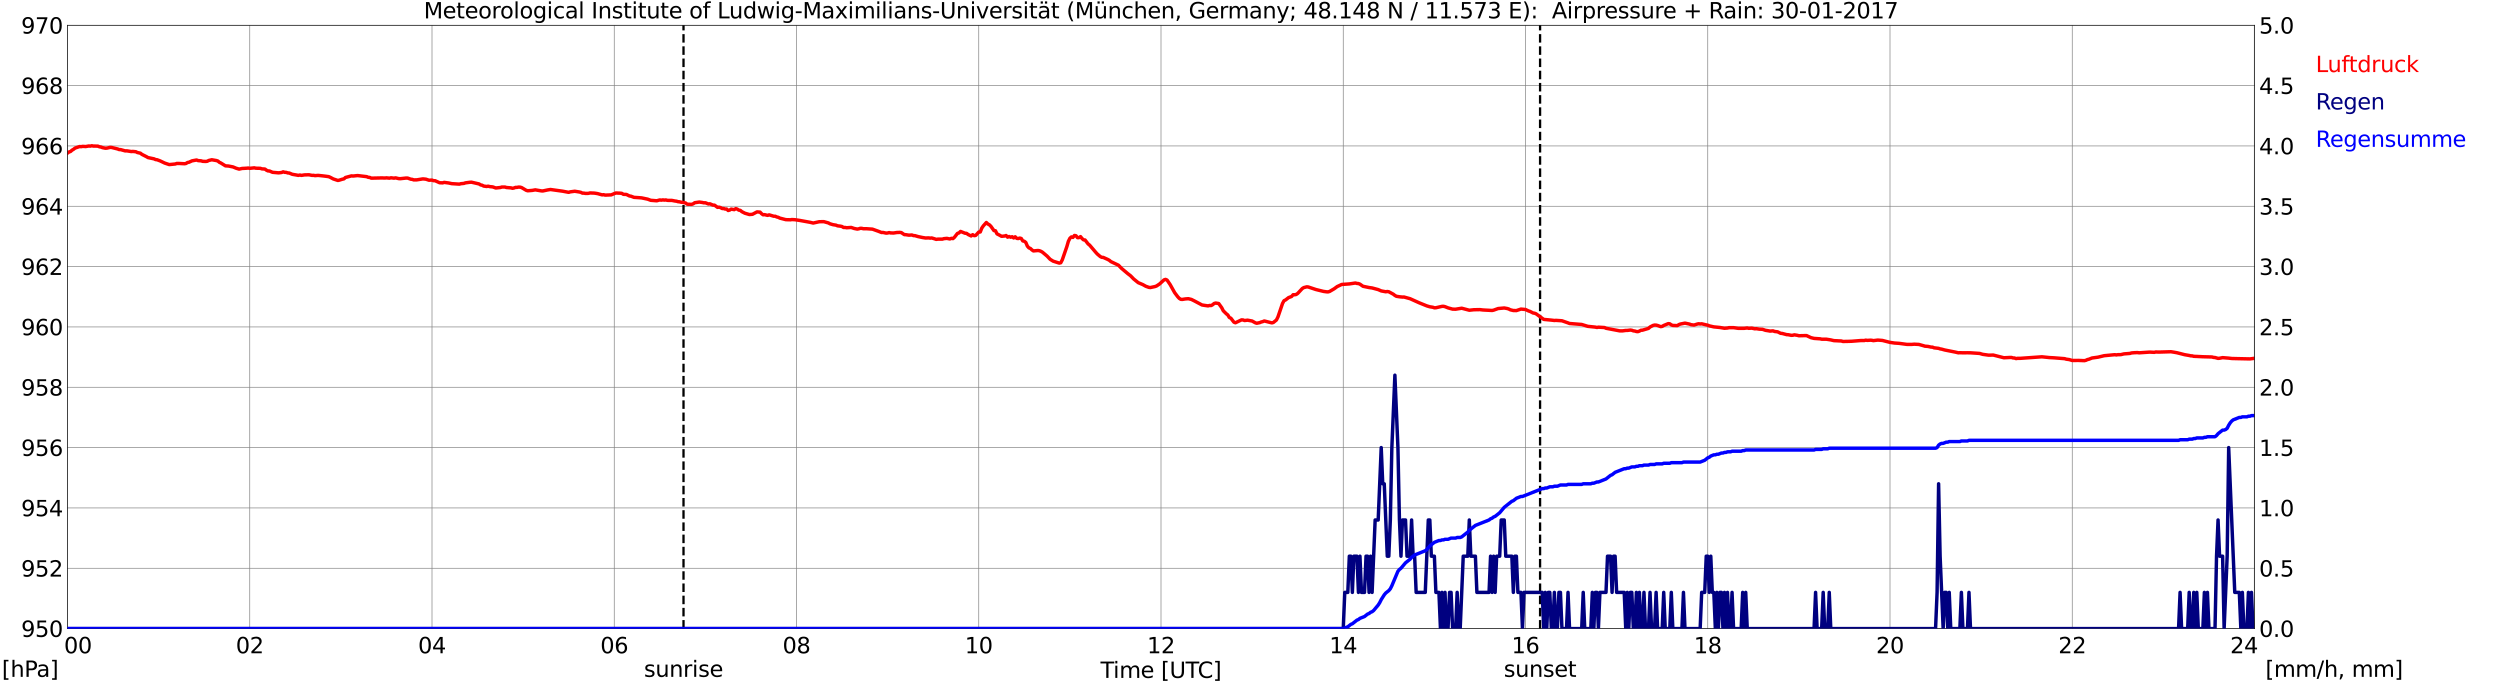 <?xml version="1.0" encoding="utf-8" standalone="no"?>
<!DOCTYPE svg PUBLIC "-//W3C//DTD SVG 1.1//EN"
  "http://www.w3.org/Graphics/SVG/1.1/DTD/svg11.dtd">
<svg xmlns:xlink="http://www.w3.org/1999/xlink" width="1085.4pt" height="296.64pt" viewBox="0 0 1085.4 296.64" xmlns="http://www.w3.org/2000/svg" version="1.1">
 <defs>
  <style type="text/css">*{stroke-linejoin: round; stroke-linecap: butt}</style>
 </defs>
 <g id="figure_1">
  <g id="patch_1">
   <path d="M 0 296.64 
L 1085.4 296.64 
L 1085.4 0 
L 0 0 
z
" style="fill: #ffffff"/>
  </g>
  <g id="axes_1">
   <g id="patch_2">
    <path d="M 29.306 272.909 
L 978.814 272.909 
L 978.814 10.976 
L 29.306 10.976 
z
" style="fill: #ffffff"/>
   </g>
   <g id="patch_3">
    <path d="M 978.814 272.909 
L 978.814 272.909 
L 978.814 10.976 
L 978.814 10.976 
z
" clip-path="url(#p6ec9501a01)" style="fill: #d3d3d3; opacity: 0.25; stroke: #d3d3d3; stroke-linejoin: miter"/>
   </g>
   <g id="matplotlib.axis_1">
    <g id="xtick_1">
     <g id="line2d_1">
      <path d="M 29.306 272.909 
L 29.306 10.976 
" clip-path="url(#p6ec9501a01)" style="fill: none; stroke: #808080; stroke-width: 0.3; stroke-linecap: square"/>
     </g>
     <g id="line2d_2"/>
     <g id="text_1">
      <!--    00 -->
      <g transform="translate(18.733 283.627) scale(0.095 -0.095)">
       <defs>
        <path id="DejaVuSans-20" transform="scale(0.016)"/>
        <path id="DejaVuSans-30" d="M 2034 4250 
Q 1547 4250 1301 3770 
Q 1056 3291 1056 2328 
Q 1056 1369 1301 889 
Q 1547 409 2034 409 
Q 2525 409 2770 889 
Q 3016 1369 3016 2328 
Q 3016 3291 2770 3770 
Q 2525 4250 2034 4250 
z
M 2034 4750 
Q 2819 4750 3233 4129 
Q 3647 3509 3647 2328 
Q 3647 1150 3233 529 
Q 2819 -91 2034 -91 
Q 1250 -91 836 529 
Q 422 1150 422 2328 
Q 422 3509 836 4129 
Q 1250 4750 2034 4750 
z
" transform="scale(0.016)"/>
       </defs>
       <use xlink:href="#DejaVuSans-20"/>
       <use xlink:href="#DejaVuSans-20" transform="translate(31.787 0)"/>
       <use xlink:href="#DejaVuSans-20" transform="translate(63.574 0)"/>
       <use xlink:href="#DejaVuSans-30" transform="translate(95.361 0)"/>
       <use xlink:href="#DejaVuSans-30" transform="translate(158.984 0)"/>
      </g>
     </g>
    </g>
    <g id="xtick_2">
     <g id="line2d_3">
      <path d="M 108.431 272.909 
L 108.431 10.976 
" clip-path="url(#p6ec9501a01)" style="fill: none; stroke: #808080; stroke-width: 0.3; stroke-linecap: square"/>
     </g>
     <g id="line2d_4"/>
     <g id="text_2">
      <!-- 02 -->
      <g transform="translate(102.387 283.627) scale(0.095 -0.095)">
       <defs>
        <path id="DejaVuSans-32" d="M 1228 531 
L 3431 531 
L 3431 0 
L 469 0 
L 469 531 
Q 828 903 1448 1529 
Q 2069 2156 2228 2338 
Q 2531 2678 2651 2914 
Q 2772 3150 2772 3378 
Q 2772 3750 2511 3984 
Q 2250 4219 1831 4219 
Q 1534 4219 1204 4116 
Q 875 4013 500 3803 
L 500 4441 
Q 881 4594 1212 4672 
Q 1544 4750 1819 4750 
Q 2544 4750 2975 4387 
Q 3406 4025 3406 3419 
Q 3406 3131 3298 2873 
Q 3191 2616 2906 2266 
Q 2828 2175 2409 1742 
Q 1991 1309 1228 531 
z
" transform="scale(0.016)"/>
       </defs>
       <use xlink:href="#DejaVuSans-30"/>
       <use xlink:href="#DejaVuSans-32" transform="translate(63.623 0)"/>
      </g>
     </g>
    </g>
    <g id="xtick_3">
     <g id="line2d_5">
      <path d="M 187.557 272.909 
L 187.557 10.976 
" clip-path="url(#p6ec9501a01)" style="fill: none; stroke: #808080; stroke-width: 0.3; stroke-linecap: square"/>
     </g>
     <g id="line2d_6"/>
     <g id="text_3">
      <!-- 04 -->
      <g transform="translate(181.513 283.627) scale(0.095 -0.095)">
       <defs>
        <path id="DejaVuSans-34" d="M 2419 4116 
L 825 1625 
L 2419 1625 
L 2419 4116 
z
M 2253 4666 
L 3047 4666 
L 3047 1625 
L 3713 1625 
L 3713 1100 
L 3047 1100 
L 3047 0 
L 2419 0 
L 2419 1100 
L 313 1100 
L 313 1709 
L 2253 4666 
z
" transform="scale(0.016)"/>
       </defs>
       <use xlink:href="#DejaVuSans-30"/>
       <use xlink:href="#DejaVuSans-34" transform="translate(63.623 0)"/>
      </g>
     </g>
    </g>
    <g id="xtick_4">
     <g id="line2d_7">
      <path d="M 266.683 272.909 
L 266.683 10.976 
" clip-path="url(#p6ec9501a01)" style="fill: none; stroke: #808080; stroke-width: 0.3; stroke-linecap: square"/>
     </g>
     <g id="line2d_8"/>
     <g id="text_4">
      <!-- 06 -->
      <g transform="translate(260.638 283.627) scale(0.095 -0.095)">
       <defs>
        <path id="DejaVuSans-36" d="M 2113 2584 
Q 1688 2584 1439 2293 
Q 1191 2003 1191 1497 
Q 1191 994 1439 701 
Q 1688 409 2113 409 
Q 2538 409 2786 701 
Q 3034 994 3034 1497 
Q 3034 2003 2786 2293 
Q 2538 2584 2113 2584 
z
M 3366 4563 
L 3366 3988 
Q 3128 4100 2886 4159 
Q 2644 4219 2406 4219 
Q 1781 4219 1451 3797 
Q 1122 3375 1075 2522 
Q 1259 2794 1537 2939 
Q 1816 3084 2150 3084 
Q 2853 3084 3261 2657 
Q 3669 2231 3669 1497 
Q 3669 778 3244 343 
Q 2819 -91 2113 -91 
Q 1303 -91 875 529 
Q 447 1150 447 2328 
Q 447 3434 972 4092 
Q 1497 4750 2381 4750 
Q 2619 4750 2861 4703 
Q 3103 4656 3366 4563 
z
" transform="scale(0.016)"/>
       </defs>
       <use xlink:href="#DejaVuSans-30"/>
       <use xlink:href="#DejaVuSans-36" transform="translate(63.623 0)"/>
      </g>
     </g>
    </g>
    <g id="xtick_5">
     <g id="line2d_9">
      <path d="M 345.808 272.909 
L 345.808 10.976 
" clip-path="url(#p6ec9501a01)" style="fill: none; stroke: #808080; stroke-width: 0.3; stroke-linecap: square"/>
     </g>
     <g id="line2d_10"/>
     <g id="text_5">
      <!-- 08 -->
      <g transform="translate(339.764 283.627) scale(0.095 -0.095)">
       <defs>
        <path id="DejaVuSans-38" d="M 2034 2216 
Q 1584 2216 1326 1975 
Q 1069 1734 1069 1313 
Q 1069 891 1326 650 
Q 1584 409 2034 409 
Q 2484 409 2743 651 
Q 3003 894 3003 1313 
Q 3003 1734 2745 1975 
Q 2488 2216 2034 2216 
z
M 1403 2484 
Q 997 2584 770 2862 
Q 544 3141 544 3541 
Q 544 4100 942 4425 
Q 1341 4750 2034 4750 
Q 2731 4750 3128 4425 
Q 3525 4100 3525 3541 
Q 3525 3141 3298 2862 
Q 3072 2584 2669 2484 
Q 3125 2378 3379 2068 
Q 3634 1759 3634 1313 
Q 3634 634 3220 271 
Q 2806 -91 2034 -91 
Q 1263 -91 848 271 
Q 434 634 434 1313 
Q 434 1759 690 2068 
Q 947 2378 1403 2484 
z
M 1172 3481 
Q 1172 3119 1398 2916 
Q 1625 2713 2034 2713 
Q 2441 2713 2670 2916 
Q 2900 3119 2900 3481 
Q 2900 3844 2670 4047 
Q 2441 4250 2034 4250 
Q 1625 4250 1398 4047 
Q 1172 3844 1172 3481 
z
" transform="scale(0.016)"/>
       </defs>
       <use xlink:href="#DejaVuSans-30"/>
       <use xlink:href="#DejaVuSans-38" transform="translate(63.623 0)"/>
      </g>
     </g>
    </g>
    <g id="xtick_6">
     <g id="line2d_11">
      <path d="M 424.934 272.909 
L 424.934 10.976 
" clip-path="url(#p6ec9501a01)" style="fill: none; stroke: #808080; stroke-width: 0.3; stroke-linecap: square"/>
     </g>
     <g id="line2d_12"/>
     <g id="text_6">
      <!-- 10 -->
      <g transform="translate(418.89 283.627) scale(0.095 -0.095)">
       <defs>
        <path id="DejaVuSans-31" d="M 794 531 
L 1825 531 
L 1825 4091 
L 703 3866 
L 703 4441 
L 1819 4666 
L 2450 4666 
L 2450 531 
L 3481 531 
L 3481 0 
L 794 0 
L 794 531 
z
" transform="scale(0.016)"/>
       </defs>
       <use xlink:href="#DejaVuSans-31"/>
       <use xlink:href="#DejaVuSans-30" transform="translate(63.623 0)"/>
      </g>
     </g>
    </g>
    <g id="xtick_7">
     <g id="line2d_13">
      <path d="M 504.06 272.909 
L 504.06 10.976 
" clip-path="url(#p6ec9501a01)" style="fill: none; stroke: #808080; stroke-width: 0.3; stroke-linecap: square"/>
     </g>
     <g id="line2d_14"/>
     <g id="text_7">
      <!-- 12 -->
      <g transform="translate(498.015 283.627) scale(0.095 -0.095)">
       <use xlink:href="#DejaVuSans-31"/>
       <use xlink:href="#DejaVuSans-32" transform="translate(63.623 0)"/>
      </g>
     </g>
    </g>
    <g id="xtick_8">
     <g id="line2d_15">
      <path d="M 583.185 272.909 
L 583.185 10.976 
" clip-path="url(#p6ec9501a01)" style="fill: none; stroke: #808080; stroke-width: 0.3; stroke-linecap: square"/>
     </g>
     <g id="line2d_16"/>
     <g id="text_8">
      <!-- 14 -->
      <g transform="translate(577.141 283.627) scale(0.095 -0.095)">
       <use xlink:href="#DejaVuSans-31"/>
       <use xlink:href="#DejaVuSans-34" transform="translate(63.623 0)"/>
      </g>
     </g>
    </g>
    <g id="xtick_9">
     <g id="line2d_17">
      <path d="M 662.311 272.909 
L 662.311 10.976 
" clip-path="url(#p6ec9501a01)" style="fill: none; stroke: #808080; stroke-width: 0.3; stroke-linecap: square"/>
     </g>
     <g id="line2d_18"/>
     <g id="text_9">
      <!-- 16 -->
      <g transform="translate(656.267 283.627) scale(0.095 -0.095)">
       <use xlink:href="#DejaVuSans-31"/>
       <use xlink:href="#DejaVuSans-36" transform="translate(63.623 0)"/>
      </g>
     </g>
    </g>
    <g id="xtick_10">
     <g id="line2d_19">
      <path d="M 741.437 272.909 
L 741.437 10.976 
" clip-path="url(#p6ec9501a01)" style="fill: none; stroke: #808080; stroke-width: 0.3; stroke-linecap: square"/>
     </g>
     <g id="line2d_20"/>
     <g id="text_10">
      <!-- 18 -->
      <g transform="translate(735.392 283.627) scale(0.095 -0.095)">
       <use xlink:href="#DejaVuSans-31"/>
       <use xlink:href="#DejaVuSans-38" transform="translate(63.623 0)"/>
      </g>
     </g>
    </g>
    <g id="xtick_11">
     <g id="line2d_21">
      <path d="M 820.562 272.909 
L 820.562 10.976 
" clip-path="url(#p6ec9501a01)" style="fill: none; stroke: #808080; stroke-width: 0.3; stroke-linecap: square"/>
     </g>
     <g id="line2d_22"/>
     <g id="text_11">
      <!-- 20 -->
      <g transform="translate(814.518 283.627) scale(0.095 -0.095)">
       <use xlink:href="#DejaVuSans-32"/>
       <use xlink:href="#DejaVuSans-30" transform="translate(63.623 0)"/>
      </g>
     </g>
    </g>
    <g id="xtick_12">
     <g id="line2d_23">
      <path d="M 899.688 272.909 
L 899.688 10.976 
" clip-path="url(#p6ec9501a01)" style="fill: none; stroke: #808080; stroke-width: 0.3; stroke-linecap: square"/>
     </g>
     <g id="line2d_24"/>
     <g id="text_12">
      <!-- 22 -->
      <g transform="translate(893.644 283.627) scale(0.095 -0.095)">
       <use xlink:href="#DejaVuSans-32"/>
       <use xlink:href="#DejaVuSans-32" transform="translate(63.623 0)"/>
      </g>
     </g>
    </g>
    <g id="xtick_13">
     <g id="line2d_25">
      <path d="M 978.814 272.909 
L 978.814 10.976 
" clip-path="url(#p6ec9501a01)" style="fill: none; stroke: #808080; stroke-width: 0.3; stroke-linecap: square"/>
     </g>
     <g id="line2d_26"/>
     <g id="text_13">
      <!-- 24    -->
      <g transform="translate(968.241 283.627) scale(0.095 -0.095)">
       <use xlink:href="#DejaVuSans-32"/>
       <use xlink:href="#DejaVuSans-34" transform="translate(63.623 0)"/>
       <use xlink:href="#DejaVuSans-20" transform="translate(127.246 0)"/>
       <use xlink:href="#DejaVuSans-20" transform="translate(159.033 0)"/>
       <use xlink:href="#DejaVuSans-20" transform="translate(190.82 0)"/>
      </g>
     </g>
    </g>
    <g id="text_14">
     <!-- Time [UTC] -->
     <g transform="translate(477.806 294.322) scale(0.095 -0.095)">
      <defs>
       <path id="DejaVuSans-54" d="M -19 4666 
L 3928 4666 
L 3928 4134 
L 2272 4134 
L 2272 0 
L 1638 0 
L 1638 4134 
L -19 4134 
L -19 4666 
z
" transform="scale(0.016)"/>
       <path id="DejaVuSans-69" d="M 603 3500 
L 1178 3500 
L 1178 0 
L 603 0 
L 603 3500 
z
M 603 4863 
L 1178 4863 
L 1178 4134 
L 603 4134 
L 603 4863 
z
" transform="scale(0.016)"/>
       <path id="DejaVuSans-6d" d="M 3328 2828 
Q 3544 3216 3844 3400 
Q 4144 3584 4550 3584 
Q 5097 3584 5394 3201 
Q 5691 2819 5691 2113 
L 5691 0 
L 5113 0 
L 5113 2094 
Q 5113 2597 4934 2840 
Q 4756 3084 4391 3084 
Q 3944 3084 3684 2787 
Q 3425 2491 3425 1978 
L 3425 0 
L 2847 0 
L 2847 2094 
Q 2847 2600 2669 2842 
Q 2491 3084 2119 3084 
Q 1678 3084 1418 2786 
Q 1159 2488 1159 1978 
L 1159 0 
L 581 0 
L 581 3500 
L 1159 3500 
L 1159 2956 
Q 1356 3278 1631 3431 
Q 1906 3584 2284 3584 
Q 2666 3584 2933 3390 
Q 3200 3197 3328 2828 
z
" transform="scale(0.016)"/>
       <path id="DejaVuSans-65" d="M 3597 1894 
L 3597 1613 
L 953 1613 
Q 991 1019 1311 708 
Q 1631 397 2203 397 
Q 2534 397 2845 478 
Q 3156 559 3463 722 
L 3463 178 
Q 3153 47 2828 -22 
Q 2503 -91 2169 -91 
Q 1331 -91 842 396 
Q 353 884 353 1716 
Q 353 2575 817 3079 
Q 1281 3584 2069 3584 
Q 2775 3584 3186 3129 
Q 3597 2675 3597 1894 
z
M 3022 2063 
Q 3016 2534 2758 2815 
Q 2500 3097 2075 3097 
Q 1594 3097 1305 2825 
Q 1016 2553 972 2059 
L 3022 2063 
z
" transform="scale(0.016)"/>
       <path id="DejaVuSans-5b" d="M 550 4863 
L 1875 4863 
L 1875 4416 
L 1125 4416 
L 1125 -397 
L 1875 -397 
L 1875 -844 
L 550 -844 
L 550 4863 
z
" transform="scale(0.016)"/>
       <path id="DejaVuSans-55" d="M 556 4666 
L 1191 4666 
L 1191 1831 
Q 1191 1081 1462 751 
Q 1734 422 2344 422 
Q 2950 422 3222 751 
Q 3494 1081 3494 1831 
L 3494 4666 
L 4128 4666 
L 4128 1753 
Q 4128 841 3676 375 
Q 3225 -91 2344 -91 
Q 1459 -91 1007 375 
Q 556 841 556 1753 
L 556 4666 
z
" transform="scale(0.016)"/>
       <path id="DejaVuSans-43" d="M 4122 4306 
L 4122 3641 
Q 3803 3938 3442 4084 
Q 3081 4231 2675 4231 
Q 1875 4231 1450 3742 
Q 1025 3253 1025 2328 
Q 1025 1406 1450 917 
Q 1875 428 2675 428 
Q 3081 428 3442 575 
Q 3803 722 4122 1019 
L 4122 359 
Q 3791 134 3420 21 
Q 3050 -91 2638 -91 
Q 1578 -91 968 557 
Q 359 1206 359 2328 
Q 359 3453 968 4101 
Q 1578 4750 2638 4750 
Q 3056 4750 3426 4639 
Q 3797 4528 4122 4306 
z
" transform="scale(0.016)"/>
       <path id="DejaVuSans-5d" d="M 1947 4863 
L 1947 -844 
L 622 -844 
L 622 -397 
L 1369 -397 
L 1369 4416 
L 622 4416 
L 622 4863 
L 1947 4863 
z
" transform="scale(0.016)"/>
      </defs>
      <use xlink:href="#DejaVuSans-54"/>
      <use xlink:href="#DejaVuSans-69" transform="translate(57.959 0)"/>
      <use xlink:href="#DejaVuSans-6d" transform="translate(85.742 0)"/>
      <use xlink:href="#DejaVuSans-65" transform="translate(183.154 0)"/>
      <use xlink:href="#DejaVuSans-20" transform="translate(244.678 0)"/>
      <use xlink:href="#DejaVuSans-5b" transform="translate(276.465 0)"/>
      <use xlink:href="#DejaVuSans-55" transform="translate(315.479 0)"/>
      <use xlink:href="#DejaVuSans-54" transform="translate(388.672 0)"/>
      <use xlink:href="#DejaVuSans-43" transform="translate(443.881 0)"/>
      <use xlink:href="#DejaVuSans-5d" transform="translate(513.705 0)"/>
     </g>
    </g>
   </g>
   <g id="matplotlib.axis_2">
    <g id="ytick_1">
     <g id="line2d_27">
      <path d="M 29.306 272.909 
L 978.814 272.909 
" clip-path="url(#p6ec9501a01)" style="fill: none; stroke: #808080; stroke-width: 0.3; stroke-linecap: square"/>
     </g>
     <g id="line2d_28"/>
     <g id="text_15">
      <!-- 950 -->
      <g transform="translate(9.173 276.518) scale(0.095 -0.095)">
       <defs>
        <path id="DejaVuSans-39" d="M 703 97 
L 703 672 
Q 941 559 1184 500 
Q 1428 441 1663 441 
Q 2288 441 2617 861 
Q 2947 1281 2994 2138 
Q 2813 1869 2534 1725 
Q 2256 1581 1919 1581 
Q 1219 1581 811 2004 
Q 403 2428 403 3163 
Q 403 3881 828 4315 
Q 1253 4750 1959 4750 
Q 2769 4750 3195 4129 
Q 3622 3509 3622 2328 
Q 3622 1225 3098 567 
Q 2575 -91 1691 -91 
Q 1453 -91 1209 -44 
Q 966 3 703 97 
z
M 1959 2075 
Q 2384 2075 2632 2365 
Q 2881 2656 2881 3163 
Q 2881 3666 2632 3958 
Q 2384 4250 1959 4250 
Q 1534 4250 1286 3958 
Q 1038 3666 1038 3163 
Q 1038 2656 1286 2365 
Q 1534 2075 1959 2075 
z
" transform="scale(0.016)"/>
        <path id="DejaVuSans-35" d="M 691 4666 
L 3169 4666 
L 3169 4134 
L 1269 4134 
L 1269 2991 
Q 1406 3038 1543 3061 
Q 1681 3084 1819 3084 
Q 2600 3084 3056 2656 
Q 3513 2228 3513 1497 
Q 3513 744 3044 326 
Q 2575 -91 1722 -91 
Q 1428 -91 1123 -41 
Q 819 9 494 109 
L 494 744 
Q 775 591 1075 516 
Q 1375 441 1709 441 
Q 2250 441 2565 725 
Q 2881 1009 2881 1497 
Q 2881 1984 2565 2268 
Q 2250 2553 1709 2553 
Q 1456 2553 1204 2497 
Q 953 2441 691 2322 
L 691 4666 
z
" transform="scale(0.016)"/>
       </defs>
       <use xlink:href="#DejaVuSans-39"/>
       <use xlink:href="#DejaVuSans-35" transform="translate(63.623 0)"/>
       <use xlink:href="#DejaVuSans-30" transform="translate(127.246 0)"/>
      </g>
     </g>
    </g>
    <g id="ytick_2">
     <g id="line2d_29">
      <path d="M 29.306 246.715 
L 978.814 246.715 
" clip-path="url(#p6ec9501a01)" style="fill: none; stroke: #808080; stroke-width: 0.3; stroke-linecap: square"/>
     </g>
     <g id="line2d_30"/>
     <g id="text_16">
      <!-- 952 -->
      <g transform="translate(9.173 250.325) scale(0.095 -0.095)">
       <use xlink:href="#DejaVuSans-39"/>
       <use xlink:href="#DejaVuSans-35" transform="translate(63.623 0)"/>
       <use xlink:href="#DejaVuSans-32" transform="translate(127.246 0)"/>
      </g>
     </g>
    </g>
    <g id="ytick_3">
     <g id="line2d_31">
      <path d="M 29.306 220.522 
L 978.814 220.522 
" clip-path="url(#p6ec9501a01)" style="fill: none; stroke: #808080; stroke-width: 0.3; stroke-linecap: square"/>
     </g>
     <g id="line2d_32"/>
     <g id="text_17">
      <!-- 954 -->
      <g transform="translate(9.173 224.131) scale(0.095 -0.095)">
       <use xlink:href="#DejaVuSans-39"/>
       <use xlink:href="#DejaVuSans-35" transform="translate(63.623 0)"/>
       <use xlink:href="#DejaVuSans-34" transform="translate(127.246 0)"/>
      </g>
     </g>
    </g>
    <g id="ytick_4">
     <g id="line2d_33">
      <path d="M 29.306 194.329 
L 978.814 194.329 
" clip-path="url(#p6ec9501a01)" style="fill: none; stroke: #808080; stroke-width: 0.3; stroke-linecap: square"/>
     </g>
     <g id="line2d_34"/>
     <g id="text_18">
      <!-- 956 -->
      <g transform="translate(9.173 197.938) scale(0.095 -0.095)">
       <use xlink:href="#DejaVuSans-39"/>
       <use xlink:href="#DejaVuSans-35" transform="translate(63.623 0)"/>
       <use xlink:href="#DejaVuSans-36" transform="translate(127.246 0)"/>
      </g>
     </g>
    </g>
    <g id="ytick_5">
     <g id="line2d_35">
      <path d="M 29.306 168.136 
L 978.814 168.136 
" clip-path="url(#p6ec9501a01)" style="fill: none; stroke: #808080; stroke-width: 0.3; stroke-linecap: square"/>
     </g>
     <g id="line2d_36"/>
     <g id="text_19">
      <!-- 958 -->
      <g transform="translate(9.173 171.745) scale(0.095 -0.095)">
       <use xlink:href="#DejaVuSans-39"/>
       <use xlink:href="#DejaVuSans-35" transform="translate(63.623 0)"/>
       <use xlink:href="#DejaVuSans-38" transform="translate(127.246 0)"/>
      </g>
     </g>
    </g>
    <g id="ytick_6">
     <g id="line2d_37">
      <path d="M 29.306 141.942 
L 978.814 141.942 
" clip-path="url(#p6ec9501a01)" style="fill: none; stroke: #808080; stroke-width: 0.3; stroke-linecap: square"/>
     </g>
     <g id="line2d_38"/>
     <g id="text_20">
      <!-- 960 -->
      <g transform="translate(9.173 145.551) scale(0.095 -0.095)">
       <use xlink:href="#DejaVuSans-39"/>
       <use xlink:href="#DejaVuSans-36" transform="translate(63.623 0)"/>
       <use xlink:href="#DejaVuSans-30" transform="translate(127.246 0)"/>
      </g>
     </g>
    </g>
    <g id="ytick_7">
     <g id="line2d_39">
      <path d="M 29.306 115.749 
L 978.814 115.749 
" clip-path="url(#p6ec9501a01)" style="fill: none; stroke: #808080; stroke-width: 0.3; stroke-linecap: square"/>
     </g>
     <g id="line2d_40"/>
     <g id="text_21">
      <!-- 962 -->
      <g transform="translate(9.173 119.358) scale(0.095 -0.095)">
       <use xlink:href="#DejaVuSans-39"/>
       <use xlink:href="#DejaVuSans-36" transform="translate(63.623 0)"/>
       <use xlink:href="#DejaVuSans-32" transform="translate(127.246 0)"/>
      </g>
     </g>
    </g>
    <g id="ytick_8">
     <g id="line2d_41">
      <path d="M 29.306 89.556 
L 978.814 89.556 
" clip-path="url(#p6ec9501a01)" style="fill: none; stroke: #808080; stroke-width: 0.3; stroke-linecap: square"/>
     </g>
     <g id="line2d_42"/>
     <g id="text_22">
      <!-- 964 -->
      <g transform="translate(9.173 93.165) scale(0.095 -0.095)">
       <use xlink:href="#DejaVuSans-39"/>
       <use xlink:href="#DejaVuSans-36" transform="translate(63.623 0)"/>
       <use xlink:href="#DejaVuSans-34" transform="translate(127.246 0)"/>
      </g>
     </g>
    </g>
    <g id="ytick_9">
     <g id="line2d_43">
      <path d="M 29.306 63.362 
L 978.814 63.362 
" clip-path="url(#p6ec9501a01)" style="fill: none; stroke: #808080; stroke-width: 0.3; stroke-linecap: square"/>
     </g>
     <g id="line2d_44"/>
     <g id="text_23">
      <!-- 966 -->
      <g transform="translate(9.173 66.972) scale(0.095 -0.095)">
       <use xlink:href="#DejaVuSans-39"/>
       <use xlink:href="#DejaVuSans-36" transform="translate(63.623 0)"/>
       <use xlink:href="#DejaVuSans-36" transform="translate(127.246 0)"/>
      </g>
     </g>
    </g>
    <g id="ytick_10">
     <g id="line2d_45">
      <path d="M 29.306 37.169 
L 978.814 37.169 
" clip-path="url(#p6ec9501a01)" style="fill: none; stroke: #808080; stroke-width: 0.3; stroke-linecap: square"/>
     </g>
     <g id="line2d_46"/>
     <g id="text_24">
      <!-- 968 -->
      <g transform="translate(9.173 40.778) scale(0.095 -0.095)">
       <use xlink:href="#DejaVuSans-39"/>
       <use xlink:href="#DejaVuSans-36" transform="translate(63.623 0)"/>
       <use xlink:href="#DejaVuSans-38" transform="translate(127.246 0)"/>
      </g>
     </g>
    </g>
    <g id="ytick_11">
     <g id="line2d_47">
      <path d="M 29.306 10.976 
L 978.814 10.976 
" clip-path="url(#p6ec9501a01)" style="fill: none; stroke: #808080; stroke-width: 0.3; stroke-linecap: square"/>
     </g>
     <g id="line2d_48"/>
     <g id="text_25">
      <!-- 970 -->
      <g transform="translate(9.173 14.585) scale(0.095 -0.095)">
       <defs>
        <path id="DejaVuSans-37" d="M 525 4666 
L 3525 4666 
L 3525 4397 
L 1831 0 
L 1172 0 
L 2766 4134 
L 525 4134 
L 525 4666 
z
" transform="scale(0.016)"/>
       </defs>
       <use xlink:href="#DejaVuSans-39"/>
       <use xlink:href="#DejaVuSans-37" transform="translate(63.623 0)"/>
       <use xlink:href="#DejaVuSans-30" transform="translate(127.246 0)"/>
      </g>
     </g>
    </g>
   </g>
   <g id="line2d_49">
    <path d="M 296.751 272.909 
L 296.751 10.976 
" clip-path="url(#p6ec9501a01)" style="fill: none; stroke-dasharray: 3.7,1.6; stroke-dashoffset: 0; stroke: #000000"/>
   </g>
   <g id="line2d_50">
    <path d="M 668.641 272.909 
L 668.641 10.976 
" clip-path="url(#p6ec9501a01)" style="fill: none; stroke-dasharray: 3.7,1.6; stroke-dashoffset: 0; stroke: #000000"/>
   </g>
   <g id="line2d_51">
    <path d="M 29.306 66.462 
L 29.965 65.982 
L 30.625 65.772 
L 31.284 65.196 
L 31.943 64.803 
L 32.603 64.279 
L 34.581 63.624 
L 35.24 63.677 
L 35.9 63.546 
L 37.218 63.624 
L 38.537 63.388 
L 39.197 63.441 
L 39.856 63.284 
L 40.515 63.415 
L 42.493 63.441 
L 43.153 63.729 
L 43.812 63.834 
L 44.472 64.096 
L 45.79 64.358 
L 46.45 64.305 
L 47.768 63.991 
L 48.428 64.017 
L 51.065 64.672 
L 51.725 64.934 
L 52.384 64.96 
L 54.362 65.51 
L 55.022 65.484 
L 56.34 65.694 
L 57 65.798 
L 57.659 65.746 
L 58.978 65.877 
L 59.637 66.217 
L 60.956 66.506 
L 61.615 67.029 
L 63.594 68.025 
L 64.253 68.418 
L 66.89 68.968 
L 67.55 69.282 
L 68.209 69.361 
L 69.528 69.858 
L 71.506 70.801 
L 73.484 71.456 
L 76.122 71.194 
L 76.781 70.958 
L 78.1 70.985 
L 80.078 71.089 
L 80.737 70.985 
L 81.397 70.565 
L 82.056 70.434 
L 83.375 69.832 
L 85.353 69.465 
L 86.013 69.727 
L 87.331 69.832 
L 87.991 70.042 
L 89.309 70.094 
L 89.969 70.015 
L 90.628 69.675 
L 91.947 69.361 
L 93.925 69.701 
L 94.584 69.911 
L 95.244 70.461 
L 95.903 70.775 
L 97.881 72.006 
L 99.2 72.085 
L 101.178 72.478 
L 102.497 73.028 
L 103.816 73.421 
L 105.135 73.132 
L 107.113 73.028 
L 107.772 72.949 
L 108.431 73.08 
L 110.41 72.87 
L 111.069 73.028 
L 113.047 73.08 
L 113.707 73.316 
L 115.025 73.394 
L 115.685 73.892 
L 116.344 74.206 
L 117.003 74.233 
L 118.322 74.809 
L 120.96 75.045 
L 122.278 74.887 
L 122.938 74.599 
L 123.597 74.809 
L 124.257 74.835 
L 124.916 75.071 
L 125.575 75.123 
L 126.894 75.673 
L 128.872 76.014 
L 129.532 76.145 
L 130.191 75.987 
L 130.85 76.145 
L 132.169 75.935 
L 134.147 75.883 
L 135.466 76.145 
L 136.125 76.118 
L 136.785 76.249 
L 138.104 76.145 
L 140.082 76.354 
L 141.4 76.511 
L 142.719 76.695 
L 143.379 76.983 
L 144.697 77.69 
L 146.676 78.345 
L 147.335 78.214 
L 148.654 77.795 
L 149.313 77.664 
L 149.972 77.061 
L 152.61 76.354 
L 153.269 76.433 
L 155.247 76.223 
L 157.885 76.538 
L 159.204 76.695 
L 159.863 76.983 
L 160.523 77.035 
L 161.182 77.35 
L 165.798 77.245 
L 167.116 77.297 
L 167.776 77.219 
L 169.094 77.35 
L 169.754 77.192 
L 171.073 77.35 
L 171.732 77.219 
L 173.051 77.533 
L 173.71 77.585 
L 176.348 77.297 
L 177.007 77.323 
L 178.326 77.795 
L 178.985 77.873 
L 179.645 78.109 
L 180.963 78.083 
L 183.601 77.664 
L 184.92 77.795 
L 186.238 78.24 
L 187.557 78.188 
L 188.217 78.45 
L 188.876 78.45 
L 190.854 79.34 
L 192.173 79.393 
L 192.832 79.183 
L 194.81 79.445 
L 196.129 79.733 
L 199.426 79.943 
L 200.085 79.759 
L 201.404 79.628 
L 202.063 79.393 
L 204.042 79.131 
L 204.701 79.104 
L 207.998 79.864 
L 208.657 80.283 
L 209.317 80.414 
L 209.976 80.781 
L 211.295 80.964 
L 211.954 80.833 
L 212.614 81.017 
L 213.932 81.148 
L 215.251 81.619 
L 217.229 81.409 
L 217.889 81.2 
L 219.207 81.2 
L 219.867 81.409 
L 221.845 81.567 
L 222.504 81.75 
L 223.164 81.619 
L 223.823 81.357 
L 224.482 81.357 
L 225.142 81.226 
L 225.801 81.252 
L 226.461 81.436 
L 227.779 82.221 
L 228.439 82.614 
L 229.098 82.824 
L 231.076 82.667 
L 232.395 82.431 
L 235.033 82.876 
L 235.692 82.903 
L 237.67 82.483 
L 238.989 82.274 
L 244.264 83.007 
L 246.901 83.505 
L 247.561 83.295 
L 249.539 83.033 
L 251.517 83.348 
L 252.176 83.505 
L 252.836 83.845 
L 253.495 83.845 
L 254.155 83.976 
L 255.473 83.95 
L 256.133 83.767 
L 258.111 83.845 
L 259.43 84.055 
L 261.408 84.605 
L 262.067 84.526 
L 262.726 84.71 
L 265.364 84.605 
L 267.342 83.793 
L 269.32 83.872 
L 269.98 83.95 
L 270.639 84.369 
L 271.958 84.422 
L 273.277 85.077 
L 273.936 85.181 
L 275.255 85.679 
L 277.233 85.81 
L 278.552 85.915 
L 281.189 86.465 
L 282.508 86.962 
L 285.145 87.172 
L 286.464 86.805 
L 287.124 86.91 
L 287.783 86.779 
L 288.442 86.884 
L 289.102 86.805 
L 289.761 86.989 
L 291.739 87.015 
L 293.058 87.277 
L 293.717 87.355 
L 294.377 87.565 
L 295.036 87.617 
L 295.696 87.801 
L 296.355 87.853 
L 297.674 88.141 
L 298.333 88.665 
L 300.311 88.717 
L 300.971 88.482 
L 301.63 88.01 
L 303.608 87.722 
L 304.927 87.905 
L 305.586 88.063 
L 306.246 88.036 
L 307.564 88.56 
L 308.224 88.482 
L 309.543 89.058 
L 310.202 89.058 
L 311.521 90.027 
L 312.18 89.949 
L 312.839 90.132 
L 313.499 90.525 
L 314.158 90.525 
L 314.818 90.761 
L 315.477 90.761 
L 316.136 91.389 
L 316.796 91.206 
L 317.455 90.787 
L 318.774 91.022 
L 319.433 90.577 
L 320.093 90.787 
L 320.752 91.232 
L 321.411 91.337 
L 322.071 91.887 
L 323.39 92.568 
L 325.368 93.144 
L 326.686 93.039 
L 328.665 91.992 
L 329.983 92.096 
L 330.643 92.777 
L 331.302 93.249 
L 331.961 93.196 
L 333.28 93.511 
L 333.94 93.275 
L 335.918 93.878 
L 336.577 93.878 
L 337.236 94.192 
L 337.896 94.349 
L 338.555 94.69 
L 341.193 95.371 
L 343.171 95.423 
L 343.83 95.318 
L 345.149 95.397 
L 347.127 95.685 
L 351.743 96.523 
L 353.062 96.837 
L 355.699 96.261 
L 357.677 96.235 
L 359.655 96.785 
L 360.315 97.152 
L 361.634 97.545 
L 362.952 97.754 
L 363.612 98.042 
L 364.93 98.199 
L 365.59 98.357 
L 366.249 98.776 
L 366.909 98.749 
L 367.568 98.88 
L 369.546 98.749 
L 370.865 99.195 
L 372.184 99.457 
L 372.843 99.352 
L 373.502 99.116 
L 374.162 99.142 
L 374.821 99.3 
L 376.14 99.3 
L 378.777 99.483 
L 381.415 100.426 
L 382.734 100.95 
L 383.393 100.924 
L 384.712 101.212 
L 385.371 101.159 
L 386.031 100.976 
L 386.69 101.133 
L 388.009 101.159 
L 389.328 100.95 
L 390.646 100.897 
L 391.306 100.976 
L 392.624 101.866 
L 393.284 101.893 
L 394.603 102.102 
L 395.921 102.024 
L 396.581 102.286 
L 397.24 102.312 
L 398.559 102.705 
L 400.537 103.124 
L 401.856 103.333 
L 403.175 103.281 
L 403.834 103.386 
L 404.493 103.307 
L 405.812 103.7 
L 406.471 103.936 
L 407.131 103.831 
L 408.45 103.831 
L 409.109 103.831 
L 409.768 103.621 
L 411.087 103.49 
L 412.406 103.752 
L 413.065 103.464 
L 413.725 103.595 
L 414.384 103.019 
L 415.703 101.316 
L 416.362 101.133 
L 417.022 100.478 
L 419 101.264 
L 419.659 101.316 
L 420.318 101.814 
L 421.637 102.443 
L 422.297 101.893 
L 422.956 102.312 
L 423.615 102.207 
L 424.934 100.74 
L 425.593 100.714 
L 426.253 99.038 
L 426.912 98.068 
L 428.231 96.602 
L 428.89 97.256 
L 429.55 97.597 
L 430.209 98.252 
L 431.528 100.112 
L 432.187 100.19 
L 432.847 101.526 
L 434.165 102.207 
L 434.825 102.6 
L 436.144 102.469 
L 436.803 102.259 
L 437.462 102.967 
L 438.122 102.678 
L 438.781 102.993 
L 439.44 102.783 
L 440.1 103.307 
L 440.759 102.809 
L 441.419 103.49 
L 442.078 103.569 
L 442.737 103.359 
L 443.397 103.543 
L 444.056 104.591 
L 444.716 104.748 
L 445.375 105.272 
L 446.034 106.843 
L 446.694 107.603 
L 447.353 107.865 
L 448.012 108.493 
L 448.672 108.939 
L 450.65 108.755 
L 451.309 108.86 
L 451.969 109.122 
L 452.628 109.515 
L 454.606 111.191 
L 455.925 112.58 
L 457.244 113.392 
L 459.881 114.23 
L 460.541 114.073 
L 461.2 112.815 
L 463.178 107.079 
L 463.838 104.8 
L 464.497 103.464 
L 465.156 102.862 
L 465.816 103.071 
L 466.475 102.233 
L 467.134 102.338 
L 467.794 103.176 
L 468.453 103.176 
L 469.113 102.731 
L 469.772 103.543 
L 470.431 104.145 
L 471.091 104.198 
L 472.409 105.9 
L 473.069 106.424 
L 475.706 109.515 
L 476.366 110.248 
L 477.685 111.375 
L 478.344 111.715 
L 479.003 111.768 
L 480.981 112.658 
L 481.641 113.025 
L 482.3 113.575 
L 485.597 115.146 
L 486.916 116.509 
L 489.553 118.735 
L 490.872 119.757 
L 492.191 121.119 
L 494.169 122.716 
L 496.147 123.555 
L 497.466 124.288 
L 498.785 124.759 
L 499.444 124.838 
L 501.422 124.419 
L 502.082 124.183 
L 503.4 123.319 
L 505.379 121.511 
L 506.038 121.302 
L 506.697 121.59 
L 508.016 123.528 
L 509.335 125.886 
L 509.994 127.064 
L 511.313 128.819 
L 511.972 129.527 
L 512.632 129.946 
L 513.291 129.998 
L 514.61 129.789 
L 515.929 129.684 
L 517.247 129.998 
L 518.566 130.653 
L 521.863 132.408 
L 523.182 132.617 
L 524.501 132.801 
L 525.16 132.617 
L 525.819 132.67 
L 526.479 132.303 
L 527.138 131.753 
L 527.797 131.57 
L 529.116 131.779 
L 530.435 133.613 
L 531.094 134.922 
L 532.413 136.232 
L 533.073 136.756 
L 533.732 137.856 
L 534.391 138.144 
L 535.71 139.873 
L 536.369 140.135 
L 539.007 138.878 
L 539.666 138.904 
L 540.326 139.166 
L 541.644 139.009 
L 543.623 139.375 
L 544.941 140.109 
L 545.601 140.344 
L 546.919 140.083 
L 547.579 139.794 
L 548.238 139.637 
L 548.898 139.349 
L 552.195 140.187 
L 552.854 140.004 
L 554.173 138.93 
L 554.832 137.594 
L 556.81 131.779 
L 557.47 130.548 
L 558.129 130.234 
L 559.448 129.212 
L 560.766 128.715 
L 561.426 127.955 
L 562.085 127.981 
L 562.745 127.85 
L 563.404 127.405 
L 565.382 125.283 
L 566.042 124.864 
L 567.36 124.524 
L 568.02 124.602 
L 571.317 125.702 
L 574.613 126.514 
L 575.932 126.698 
L 576.592 126.724 
L 577.251 126.541 
L 579.229 125.388 
L 580.548 124.419 
L 582.526 123.502 
L 585.823 123.266 
L 588.46 122.874 
L 589.12 123.057 
L 589.779 123.109 
L 590.439 123.371 
L 591.757 124.288 
L 594.395 124.838 
L 595.714 125.021 
L 598.351 125.729 
L 599.67 126.305 
L 601.648 126.672 
L 602.307 126.567 
L 602.967 126.672 
L 604.945 127.745 
L 605.604 128.269 
L 606.264 128.636 
L 607.582 128.846 
L 608.901 128.977 
L 609.561 128.95 
L 612.198 129.684 
L 616.154 131.465 
L 619.451 132.801 
L 620.77 133.194 
L 622.089 133.403 
L 622.748 133.639 
L 623.408 133.613 
L 626.045 133.01 
L 626.705 132.984 
L 627.364 133.141 
L 628.683 133.665 
L 630.661 134.215 
L 631.98 134.241 
L 634.617 133.822 
L 637.914 134.687 
L 639.892 134.477 
L 642.53 134.425 
L 643.848 134.582 
L 647.805 134.791 
L 648.464 134.66 
L 650.442 133.953 
L 653.08 133.718 
L 654.399 133.953 
L 655.058 134.163 
L 655.717 134.503 
L 657.036 134.818 
L 658.355 134.844 
L 660.333 134.189 
L 662.311 134.372 
L 663.63 135.001 
L 664.289 135.211 
L 665.608 135.892 
L 666.267 135.996 
L 666.927 136.258 
L 670.224 138.668 
L 673.521 138.982 
L 674.839 139.14 
L 675.499 139.087 
L 677.477 139.218 
L 678.136 139.271 
L 680.774 140.187 
L 681.433 140.449 
L 686.708 140.868 
L 689.346 141.68 
L 692.643 142.021 
L 693.302 142.178 
L 693.961 142.047 
L 695.28 142.126 
L 696.599 142.204 
L 697.258 142.518 
L 703.193 143.645 
L 704.511 143.645 
L 705.83 143.461 
L 706.49 143.461 
L 707.808 143.304 
L 708.468 143.383 
L 709.127 143.645 
L 709.786 143.723 
L 710.446 143.933 
L 711.105 143.985 
L 711.765 143.75 
L 712.424 143.383 
L 713.083 143.357 
L 715.721 142.571 
L 716.38 141.968 
L 717.699 141.287 
L 718.358 141.13 
L 719.018 141.156 
L 719.677 141.314 
L 720.996 141.811 
L 721.655 141.707 
L 722.315 141.314 
L 724.293 140.502 
L 724.952 140.58 
L 725.612 141.052 
L 726.271 141.287 
L 728.249 141.366 
L 728.909 140.921 
L 729.568 140.685 
L 731.546 140.292 
L 733.524 140.711 
L 734.184 140.973 
L 735.502 141.13 
L 736.821 140.711 
L 737.48 140.554 
L 738.14 140.659 
L 738.799 140.58 
L 740.777 141.052 
L 741.437 141.183 
L 742.096 141.471 
L 744.074 141.916 
L 746.712 142.178 
L 748.69 142.518 
L 750.009 142.414 
L 750.668 142.257 
L 751.987 142.257 
L 752.646 142.257 
L 754.624 142.545 
L 757.262 142.545 
L 758.581 142.388 
L 759.24 142.545 
L 760.559 142.466 
L 761.878 142.754 
L 762.537 142.702 
L 763.856 142.911 
L 765.174 142.964 
L 766.493 143.409 
L 767.812 143.619 
L 768.471 143.75 
L 769.79 143.645 
L 770.449 143.907 
L 771.768 144.064 
L 773.087 144.719 
L 773.746 144.771 
L 775.725 145.295 
L 776.384 145.321 
L 777.703 145.583 
L 778.362 145.557 
L 779.021 145.374 
L 780.34 145.583 
L 781 145.766 
L 784.296 145.688 
L 786.275 146.605 
L 787.593 146.919 
L 790.231 147.102 
L 790.89 147.259 
L 792.868 147.259 
L 794.847 147.574 
L 796.165 147.888 
L 799.462 148.045 
L 800.122 148.255 
L 802.759 148.202 
L 804.078 148.15 
L 805.397 148.045 
L 808.034 147.836 
L 809.353 147.862 
L 810.012 147.679 
L 810.672 147.783 
L 811.99 147.705 
L 812.65 147.731 
L 813.309 147.888 
L 815.287 147.652 
L 817.265 147.81 
L 820.562 148.648 
L 822.541 148.936 
L 824.519 149.067 
L 827.816 149.512 
L 829.794 149.538 
L 831.112 149.434 
L 833.091 149.538 
L 835.069 150.088 
L 835.728 150.298 
L 837.047 150.403 
L 838.366 150.691 
L 839.025 150.717 
L 839.684 151.005 
L 841.663 151.241 
L 842.322 151.477 
L 842.981 151.581 
L 844.3 151.948 
L 846.278 152.341 
L 848.916 152.865 
L 850.235 153.179 
L 850.894 153.127 
L 852.213 153.179 
L 854.191 153.153 
L 855.51 153.179 
L 859.466 153.441 
L 860.785 153.834 
L 863.422 154.201 
L 865.4 154.148 
L 870.016 155.327 
L 872.653 155.196 
L 873.313 155.196 
L 873.972 155.406 
L 874.632 155.432 
L 875.291 155.694 
L 875.95 155.563 
L 877.269 155.563 
L 886.5 154.908 
L 889.797 155.248 
L 891.775 155.353 
L 896.391 155.72 
L 897.051 155.929 
L 898.369 156.113 
L 899.688 156.506 
L 902.326 156.48 
L 904.963 156.584 
L 905.622 156.427 
L 906.282 156.113 
L 906.941 155.956 
L 908.26 155.432 
L 910.898 155.065 
L 913.535 154.436 
L 918.151 153.991 
L 918.81 154.096 
L 919.469 153.991 
L 920.788 153.965 
L 922.107 153.651 
L 924.745 153.441 
L 925.404 153.232 
L 926.723 153.127 
L 928.041 153.074 
L 928.701 153.179 
L 933.316 152.865 
L 935.295 152.97 
L 935.954 152.812 
L 937.273 152.865 
L 942.548 152.708 
L 943.867 152.917 
L 945.185 153.153 
L 948.482 153.991 
L 950.46 154.332 
L 951.12 154.489 
L 951.779 154.515 
L 952.438 154.698 
L 953.757 154.751 
L 956.395 154.882 
L 960.351 154.987 
L 961.01 155.17 
L 961.67 155.222 
L 962.989 155.589 
L 963.648 155.537 
L 964.967 155.275 
L 967.604 155.484 
L 968.923 155.641 
L 970.901 155.694 
L 976.836 155.825 
L 978.154 155.65 
L 978.154 155.65 
" clip-path="url(#p6ec9501a01)" style="fill: none; stroke: #ff0000; stroke-width: 1.5; stroke-linecap: square"/>
   </g>
   <g id="patch_4">
    <path d="M 29.306 272.909 
L 29.306 10.976 
" style="fill: none; stroke: #000000; stroke-width: 0.3; stroke-linejoin: miter; stroke-linecap: square"/>
   </g>
   <g id="patch_5">
    <path d="M 29.306 272.909 
L 978.814 272.909 
" style="fill: none; stroke: #000000; stroke-width: 0.3; stroke-linejoin: miter; stroke-linecap: square"/>
   </g>
   <g id="patch_6">
    <path d="M 29.306 10.976 
L 978.814 10.976 
" style="fill: none; stroke: #000000; stroke-width: 0.3; stroke-linejoin: miter; stroke-linecap: square"/>
   </g>
   <g id="text_26">
    <!-- sunrise -->
    <g transform="translate(279.586 293.863) scale(0.095 -0.095)">
     <defs>
      <path id="DejaVuSans-73" d="M 2834 3397 
L 2834 2853 
Q 2591 2978 2328 3040 
Q 2066 3103 1784 3103 
Q 1356 3103 1142 2972 
Q 928 2841 928 2578 
Q 928 2378 1081 2264 
Q 1234 2150 1697 2047 
L 1894 2003 
Q 2506 1872 2764 1633 
Q 3022 1394 3022 966 
Q 3022 478 2636 193 
Q 2250 -91 1575 -91 
Q 1294 -91 989 -36 
Q 684 19 347 128 
L 347 722 
Q 666 556 975 473 
Q 1284 391 1588 391 
Q 1994 391 2212 530 
Q 2431 669 2431 922 
Q 2431 1156 2273 1281 
Q 2116 1406 1581 1522 
L 1381 1569 
Q 847 1681 609 1914 
Q 372 2147 372 2553 
Q 372 3047 722 3315 
Q 1072 3584 1716 3584 
Q 2034 3584 2315 3537 
Q 2597 3491 2834 3397 
z
" transform="scale(0.016)"/>
      <path id="DejaVuSans-75" d="M 544 1381 
L 544 3500 
L 1119 3500 
L 1119 1403 
Q 1119 906 1312 657 
Q 1506 409 1894 409 
Q 2359 409 2629 706 
Q 2900 1003 2900 1516 
L 2900 3500 
L 3475 3500 
L 3475 0 
L 2900 0 
L 2900 538 
Q 2691 219 2414 64 
Q 2138 -91 1772 -91 
Q 1169 -91 856 284 
Q 544 659 544 1381 
z
M 1991 3584 
L 1991 3584 
z
" transform="scale(0.016)"/>
      <path id="DejaVuSans-6e" d="M 3513 2113 
L 3513 0 
L 2938 0 
L 2938 2094 
Q 2938 2591 2744 2837 
Q 2550 3084 2163 3084 
Q 1697 3084 1428 2787 
Q 1159 2491 1159 1978 
L 1159 0 
L 581 0 
L 581 3500 
L 1159 3500 
L 1159 2956 
Q 1366 3272 1645 3428 
Q 1925 3584 2291 3584 
Q 2894 3584 3203 3211 
Q 3513 2838 3513 2113 
z
" transform="scale(0.016)"/>
      <path id="DejaVuSans-72" d="M 2631 2963 
Q 2534 3019 2420 3045 
Q 2306 3072 2169 3072 
Q 1681 3072 1420 2755 
Q 1159 2438 1159 1844 
L 1159 0 
L 581 0 
L 581 3500 
L 1159 3500 
L 1159 2956 
Q 1341 3275 1631 3429 
Q 1922 3584 2338 3584 
Q 2397 3584 2469 3576 
Q 2541 3569 2628 3553 
L 2631 2963 
z
" transform="scale(0.016)"/>
     </defs>
     <use xlink:href="#DejaVuSans-73"/>
     <use xlink:href="#DejaVuSans-75" transform="translate(52.1 0)"/>
     <use xlink:href="#DejaVuSans-6e" transform="translate(115.479 0)"/>
     <use xlink:href="#DejaVuSans-72" transform="translate(178.857 0)"/>
     <use xlink:href="#DejaVuSans-69" transform="translate(219.971 0)"/>
     <use xlink:href="#DejaVuSans-73" transform="translate(247.754 0)"/>
     <use xlink:href="#DejaVuSans-65" transform="translate(299.854 0)"/>
    </g>
   </g>
   <g id="text_27">
    <!-- sunset -->
    <g transform="translate(652.887 293.863) scale(0.095 -0.095)">
     <defs>
      <path id="DejaVuSans-74" d="M 1172 4494 
L 1172 3500 
L 2356 3500 
L 2356 3053 
L 1172 3053 
L 1172 1153 
Q 1172 725 1289 603 
Q 1406 481 1766 481 
L 2356 481 
L 2356 0 
L 1766 0 
Q 1100 0 847 248 
Q 594 497 594 1153 
L 594 3053 
L 172 3053 
L 172 3500 
L 594 3500 
L 594 4494 
L 1172 4494 
z
" transform="scale(0.016)"/>
     </defs>
     <use xlink:href="#DejaVuSans-73"/>
     <use xlink:href="#DejaVuSans-75" transform="translate(52.1 0)"/>
     <use xlink:href="#DejaVuSans-6e" transform="translate(115.479 0)"/>
     <use xlink:href="#DejaVuSans-73" transform="translate(178.857 0)"/>
     <use xlink:href="#DejaVuSans-65" transform="translate(230.957 0)"/>
     <use xlink:href="#DejaVuSans-74" transform="translate(292.48 0)"/>
    </g>
   </g>
   <g id="text_28">
    <!-- [hPa] -->
    <g transform="translate(0.821 293.863) scale(0.095 -0.095)">
     <defs>
      <path id="DejaVuSans-68" d="M 3513 2113 
L 3513 0 
L 2938 0 
L 2938 2094 
Q 2938 2591 2744 2837 
Q 2550 3084 2163 3084 
Q 1697 3084 1428 2787 
Q 1159 2491 1159 1978 
L 1159 0 
L 581 0 
L 581 4863 
L 1159 4863 
L 1159 2956 
Q 1366 3272 1645 3428 
Q 1925 3584 2291 3584 
Q 2894 3584 3203 3211 
Q 3513 2838 3513 2113 
z
" transform="scale(0.016)"/>
      <path id="DejaVuSans-50" d="M 1259 4147 
L 1259 2394 
L 2053 2394 
Q 2494 2394 2734 2622 
Q 2975 2850 2975 3272 
Q 2975 3691 2734 3919 
Q 2494 4147 2053 4147 
L 1259 4147 
z
M 628 4666 
L 2053 4666 
Q 2838 4666 3239 4311 
Q 3641 3956 3641 3272 
Q 3641 2581 3239 2228 
Q 2838 1875 2053 1875 
L 1259 1875 
L 1259 0 
L 628 0 
L 628 4666 
z
" transform="scale(0.016)"/>
      <path id="DejaVuSans-61" d="M 2194 1759 
Q 1497 1759 1228 1600 
Q 959 1441 959 1056 
Q 959 750 1161 570 
Q 1363 391 1709 391 
Q 2188 391 2477 730 
Q 2766 1069 2766 1631 
L 2766 1759 
L 2194 1759 
z
M 3341 1997 
L 3341 0 
L 2766 0 
L 2766 531 
Q 2569 213 2275 61 
Q 1981 -91 1556 -91 
Q 1019 -91 701 211 
Q 384 513 384 1019 
Q 384 1609 779 1909 
Q 1175 2209 1959 2209 
L 2766 2209 
L 2766 2266 
Q 2766 2663 2505 2880 
Q 2244 3097 1772 3097 
Q 1472 3097 1187 3025 
Q 903 2953 641 2809 
L 641 3341 
Q 956 3463 1253 3523 
Q 1550 3584 1831 3584 
Q 2591 3584 2966 3190 
Q 3341 2797 3341 1997 
z
" transform="scale(0.016)"/>
     </defs>
     <use xlink:href="#DejaVuSans-5b"/>
     <use xlink:href="#DejaVuSans-68" transform="translate(39.014 0)"/>
     <use xlink:href="#DejaVuSans-50" transform="translate(102.393 0)"/>
     <use xlink:href="#DejaVuSans-61" transform="translate(158.195 0)"/>
     <use xlink:href="#DejaVuSans-5d" transform="translate(219.475 0)"/>
    </g>
   </g>
   <g id="text_29">
    <!-- Luftdruck -->
    <g style="fill: #ff0000" transform="translate(1005.4 31.291) scale(0.095 -0.095)">
     <defs>
      <path id="DejaVuSans-4c" d="M 628 4666 
L 1259 4666 
L 1259 531 
L 3531 531 
L 3531 0 
L 628 0 
L 628 4666 
z
" transform="scale(0.016)"/>
      <path id="DejaVuSans-66" d="M 2375 4863 
L 2375 4384 
L 1825 4384 
Q 1516 4384 1395 4259 
Q 1275 4134 1275 3809 
L 1275 3500 
L 2222 3500 
L 2222 3053 
L 1275 3053 
L 1275 0 
L 697 0 
L 697 3053 
L 147 3053 
L 147 3500 
L 697 3500 
L 697 3744 
Q 697 4328 969 4595 
Q 1241 4863 1831 4863 
L 2375 4863 
z
" transform="scale(0.016)"/>
      <path id="DejaVuSans-64" d="M 2906 2969 
L 2906 4863 
L 3481 4863 
L 3481 0 
L 2906 0 
L 2906 525 
Q 2725 213 2448 61 
Q 2172 -91 1784 -91 
Q 1150 -91 751 415 
Q 353 922 353 1747 
Q 353 2572 751 3078 
Q 1150 3584 1784 3584 
Q 2172 3584 2448 3432 
Q 2725 3281 2906 2969 
z
M 947 1747 
Q 947 1113 1208 752 
Q 1469 391 1925 391 
Q 2381 391 2643 752 
Q 2906 1113 2906 1747 
Q 2906 2381 2643 2742 
Q 2381 3103 1925 3103 
Q 1469 3103 1208 2742 
Q 947 2381 947 1747 
z
" transform="scale(0.016)"/>
      <path id="DejaVuSans-63" d="M 3122 3366 
L 3122 2828 
Q 2878 2963 2633 3030 
Q 2388 3097 2138 3097 
Q 1578 3097 1268 2742 
Q 959 2388 959 1747 
Q 959 1106 1268 751 
Q 1578 397 2138 397 
Q 2388 397 2633 464 
Q 2878 531 3122 666 
L 3122 134 
Q 2881 22 2623 -34 
Q 2366 -91 2075 -91 
Q 1284 -91 818 406 
Q 353 903 353 1747 
Q 353 2603 823 3093 
Q 1294 3584 2113 3584 
Q 2378 3584 2631 3529 
Q 2884 3475 3122 3366 
z
" transform="scale(0.016)"/>
      <path id="DejaVuSans-6b" d="M 581 4863 
L 1159 4863 
L 1159 1991 
L 2875 3500 
L 3609 3500 
L 1753 1863 
L 3688 0 
L 2938 0 
L 1159 1709 
L 1159 0 
L 581 0 
L 581 4863 
z
" transform="scale(0.016)"/>
     </defs>
     <use xlink:href="#DejaVuSans-4c"/>
     <use xlink:href="#DejaVuSans-75" transform="translate(53.963 0)"/>
     <use xlink:href="#DejaVuSans-66" transform="translate(117.342 0)"/>
     <use xlink:href="#DejaVuSans-74" transform="translate(150.797 0)"/>
     <use xlink:href="#DejaVuSans-64" transform="translate(190.006 0)"/>
     <use xlink:href="#DejaVuSans-72" transform="translate(253.482 0)"/>
     <use xlink:href="#DejaVuSans-75" transform="translate(294.596 0)"/>
     <use xlink:href="#DejaVuSans-63" transform="translate(357.975 0)"/>
     <use xlink:href="#DejaVuSans-6b" transform="translate(412.955 0)"/>
    </g>
   </g>
   <g id="text_30">
    <!-- Regen -->
    <g style="fill: #000080" transform="translate(1005.4 47.531) scale(0.095 -0.095)">
     <defs>
      <path id="DejaVuSans-52" d="M 2841 2188 
Q 3044 2119 3236 1894 
Q 3428 1669 3622 1275 
L 4263 0 
L 3584 0 
L 2988 1197 
Q 2756 1666 2539 1819 
Q 2322 1972 1947 1972 
L 1259 1972 
L 1259 0 
L 628 0 
L 628 4666 
L 2053 4666 
Q 2853 4666 3247 4331 
Q 3641 3997 3641 3322 
Q 3641 2881 3436 2590 
Q 3231 2300 2841 2188 
z
M 1259 4147 
L 1259 2491 
L 2053 2491 
Q 2509 2491 2742 2702 
Q 2975 2913 2975 3322 
Q 2975 3731 2742 3939 
Q 2509 4147 2053 4147 
L 1259 4147 
z
" transform="scale(0.016)"/>
      <path id="DejaVuSans-67" d="M 2906 1791 
Q 2906 2416 2648 2759 
Q 2391 3103 1925 3103 
Q 1463 3103 1205 2759 
Q 947 2416 947 1791 
Q 947 1169 1205 825 
Q 1463 481 1925 481 
Q 2391 481 2648 825 
Q 2906 1169 2906 1791 
z
M 3481 434 
Q 3481 -459 3084 -895 
Q 2688 -1331 1869 -1331 
Q 1566 -1331 1297 -1286 
Q 1028 -1241 775 -1147 
L 775 -588 
Q 1028 -725 1275 -790 
Q 1522 -856 1778 -856 
Q 2344 -856 2625 -561 
Q 2906 -266 2906 331 
L 2906 616 
Q 2728 306 2450 153 
Q 2172 0 1784 0 
Q 1141 0 747 490 
Q 353 981 353 1791 
Q 353 2603 747 3093 
Q 1141 3584 1784 3584 
Q 2172 3584 2450 3431 
Q 2728 3278 2906 2969 
L 2906 3500 
L 3481 3500 
L 3481 434 
z
" transform="scale(0.016)"/>
     </defs>
     <use xlink:href="#DejaVuSans-52"/>
     <use xlink:href="#DejaVuSans-65" transform="translate(64.982 0)"/>
     <use xlink:href="#DejaVuSans-67" transform="translate(126.506 0)"/>
     <use xlink:href="#DejaVuSans-65" transform="translate(189.982 0)"/>
     <use xlink:href="#DejaVuSans-6e" transform="translate(251.506 0)"/>
    </g>
   </g>
   <g id="text_31">
    <!-- Regensumme -->
    <g style="fill: #0000ff" transform="translate(1005.4 63.771) scale(0.095 -0.095)">
     <use xlink:href="#DejaVuSans-52"/>
     <use xlink:href="#DejaVuSans-65" transform="translate(64.982 0)"/>
     <use xlink:href="#DejaVuSans-67" transform="translate(126.506 0)"/>
     <use xlink:href="#DejaVuSans-65" transform="translate(189.982 0)"/>
     <use xlink:href="#DejaVuSans-6e" transform="translate(251.506 0)"/>
     <use xlink:href="#DejaVuSans-73" transform="translate(314.885 0)"/>
     <use xlink:href="#DejaVuSans-75" transform="translate(366.984 0)"/>
     <use xlink:href="#DejaVuSans-6d" transform="translate(430.363 0)"/>
     <use xlink:href="#DejaVuSans-6d" transform="translate(527.775 0)"/>
     <use xlink:href="#DejaVuSans-65" transform="translate(625.188 0)"/>
    </g>
   </g>
   <g id="text_32">
    <!-- Meteorological Institute of Ludwig-Maximilians-Universität (München, Germany; 48.148 N / 11.573 E):  Airpressure + Rain: 30-01-2017 -->
    <g transform="translate(183.991 7.976) scale(0.095 -0.095)">
     <defs>
      <path id="DejaVuSans-4d" d="M 628 4666 
L 1569 4666 
L 2759 1491 
L 3956 4666 
L 4897 4666 
L 4897 0 
L 4281 0 
L 4281 4097 
L 3078 897 
L 2444 897 
L 1241 4097 
L 1241 0 
L 628 0 
L 628 4666 
z
" transform="scale(0.016)"/>
      <path id="DejaVuSans-6f" d="M 1959 3097 
Q 1497 3097 1228 2736 
Q 959 2375 959 1747 
Q 959 1119 1226 758 
Q 1494 397 1959 397 
Q 2419 397 2687 759 
Q 2956 1122 2956 1747 
Q 2956 2369 2687 2733 
Q 2419 3097 1959 3097 
z
M 1959 3584 
Q 2709 3584 3137 3096 
Q 3566 2609 3566 1747 
Q 3566 888 3137 398 
Q 2709 -91 1959 -91 
Q 1206 -91 779 398 
Q 353 888 353 1747 
Q 353 2609 779 3096 
Q 1206 3584 1959 3584 
z
" transform="scale(0.016)"/>
      <path id="DejaVuSans-6c" d="M 603 4863 
L 1178 4863 
L 1178 0 
L 603 0 
L 603 4863 
z
" transform="scale(0.016)"/>
      <path id="DejaVuSans-49" d="M 628 4666 
L 1259 4666 
L 1259 0 
L 628 0 
L 628 4666 
z
" transform="scale(0.016)"/>
      <path id="DejaVuSans-77" d="M 269 3500 
L 844 3500 
L 1563 769 
L 2278 3500 
L 2956 3500 
L 3675 769 
L 4391 3500 
L 4966 3500 
L 4050 0 
L 3372 0 
L 2619 2869 
L 1863 0 
L 1184 0 
L 269 3500 
z
" transform="scale(0.016)"/>
      <path id="DejaVuSans-2d" d="M 313 2009 
L 1997 2009 
L 1997 1497 
L 313 1497 
L 313 2009 
z
" transform="scale(0.016)"/>
      <path id="DejaVuSans-78" d="M 3513 3500 
L 2247 1797 
L 3578 0 
L 2900 0 
L 1881 1375 
L 863 0 
L 184 0 
L 1544 1831 
L 300 3500 
L 978 3500 
L 1906 2253 
L 2834 3500 
L 3513 3500 
z
" transform="scale(0.016)"/>
      <path id="DejaVuSans-76" d="M 191 3500 
L 800 3500 
L 1894 563 
L 2988 3500 
L 3597 3500 
L 2284 0 
L 1503 0 
L 191 3500 
z
" transform="scale(0.016)"/>
      <path id="DejaVuSans-e4" d="M 2194 1759 
Q 1497 1759 1228 1600 
Q 959 1441 959 1056 
Q 959 750 1161 570 
Q 1363 391 1709 391 
Q 2188 391 2477 730 
Q 2766 1069 2766 1631 
L 2766 1759 
L 2194 1759 
z
M 3341 1997 
L 3341 0 
L 2766 0 
L 2766 531 
Q 2569 213 2275 61 
Q 1981 -91 1556 -91 
Q 1019 -91 701 211 
Q 384 513 384 1019 
Q 384 1609 779 1909 
Q 1175 2209 1959 2209 
L 2766 2209 
L 2766 2266 
Q 2766 2663 2505 2880 
Q 2244 3097 1772 3097 
Q 1472 3097 1187 3025 
Q 903 2953 641 2809 
L 641 3341 
Q 956 3463 1253 3523 
Q 1550 3584 1831 3584 
Q 2591 3584 2966 3190 
Q 3341 2797 3341 1997 
z
M 2150 4850 
L 2784 4850 
L 2784 4219 
L 2150 4219 
L 2150 4850 
z
M 928 4850 
L 1562 4850 
L 1562 4219 
L 928 4219 
L 928 4850 
z
" transform="scale(0.016)"/>
      <path id="DejaVuSans-28" d="M 1984 4856 
Q 1566 4138 1362 3434 
Q 1159 2731 1159 2009 
Q 1159 1288 1364 580 
Q 1569 -128 1984 -844 
L 1484 -844 
Q 1016 -109 783 600 
Q 550 1309 550 2009 
Q 550 2706 781 3412 
Q 1013 4119 1484 4856 
L 1984 4856 
z
" transform="scale(0.016)"/>
      <path id="DejaVuSans-fc" d="M 544 1381 
L 544 3500 
L 1119 3500 
L 1119 1403 
Q 1119 906 1312 657 
Q 1506 409 1894 409 
Q 2359 409 2629 706 
Q 2900 1003 2900 1516 
L 2900 3500 
L 3475 3500 
L 3475 0 
L 2900 0 
L 2900 538 
Q 2691 219 2414 64 
Q 2138 -91 1772 -91 
Q 1169 -91 856 284 
Q 544 659 544 1381 
z
M 1991 3584 
L 1991 3584 
z
M 2278 4850 
L 2912 4850 
L 2912 4219 
L 2278 4219 
L 2278 4850 
z
M 1056 4850 
L 1690 4850 
L 1690 4219 
L 1056 4219 
L 1056 4850 
z
" transform="scale(0.016)"/>
      <path id="DejaVuSans-2c" d="M 750 794 
L 1409 794 
L 1409 256 
L 897 -744 
L 494 -744 
L 750 256 
L 750 794 
z
" transform="scale(0.016)"/>
      <path id="DejaVuSans-47" d="M 3809 666 
L 3809 1919 
L 2778 1919 
L 2778 2438 
L 4434 2438 
L 4434 434 
Q 4069 175 3628 42 
Q 3188 -91 2688 -91 
Q 1594 -91 976 548 
Q 359 1188 359 2328 
Q 359 3472 976 4111 
Q 1594 4750 2688 4750 
Q 3144 4750 3555 4637 
Q 3966 4525 4313 4306 
L 4313 3634 
Q 3963 3931 3569 4081 
Q 3175 4231 2741 4231 
Q 1884 4231 1454 3753 
Q 1025 3275 1025 2328 
Q 1025 1384 1454 906 
Q 1884 428 2741 428 
Q 3075 428 3337 486 
Q 3600 544 3809 666 
z
" transform="scale(0.016)"/>
      <path id="DejaVuSans-79" d="M 2059 -325 
Q 1816 -950 1584 -1140 
Q 1353 -1331 966 -1331 
L 506 -1331 
L 506 -850 
L 844 -850 
Q 1081 -850 1212 -737 
Q 1344 -625 1503 -206 
L 1606 56 
L 191 3500 
L 800 3500 
L 1894 763 
L 2988 3500 
L 3597 3500 
L 2059 -325 
z
" transform="scale(0.016)"/>
      <path id="DejaVuSans-3b" d="M 750 3309 
L 1409 3309 
L 1409 2516 
L 750 2516 
L 750 3309 
z
M 750 794 
L 1409 794 
L 1409 256 
L 897 -744 
L 494 -744 
L 750 256 
L 750 794 
z
" transform="scale(0.016)"/>
      <path id="DejaVuSans-2e" d="M 684 794 
L 1344 794 
L 1344 0 
L 684 0 
L 684 794 
z
" transform="scale(0.016)"/>
      <path id="DejaVuSans-4e" d="M 628 4666 
L 1478 4666 
L 3547 763 
L 3547 4666 
L 4159 4666 
L 4159 0 
L 3309 0 
L 1241 3903 
L 1241 0 
L 628 0 
L 628 4666 
z
" transform="scale(0.016)"/>
      <path id="DejaVuSans-2f" d="M 1625 4666 
L 2156 4666 
L 531 -594 
L 0 -594 
L 1625 4666 
z
" transform="scale(0.016)"/>
      <path id="DejaVuSans-33" d="M 2597 2516 
Q 3050 2419 3304 2112 
Q 3559 1806 3559 1356 
Q 3559 666 3084 287 
Q 2609 -91 1734 -91 
Q 1441 -91 1130 -33 
Q 819 25 488 141 
L 488 750 
Q 750 597 1062 519 
Q 1375 441 1716 441 
Q 2309 441 2620 675 
Q 2931 909 2931 1356 
Q 2931 1769 2642 2001 
Q 2353 2234 1838 2234 
L 1294 2234 
L 1294 2753 
L 1863 2753 
Q 2328 2753 2575 2939 
Q 2822 3125 2822 3475 
Q 2822 3834 2567 4026 
Q 2313 4219 1838 4219 
Q 1578 4219 1281 4162 
Q 984 4106 628 3988 
L 628 4550 
Q 988 4650 1302 4700 
Q 1616 4750 1894 4750 
Q 2613 4750 3031 4423 
Q 3450 4097 3450 3541 
Q 3450 3153 3228 2886 
Q 3006 2619 2597 2516 
z
" transform="scale(0.016)"/>
      <path id="DejaVuSans-45" d="M 628 4666 
L 3578 4666 
L 3578 4134 
L 1259 4134 
L 1259 2753 
L 3481 2753 
L 3481 2222 
L 1259 2222 
L 1259 531 
L 3634 531 
L 3634 0 
L 628 0 
L 628 4666 
z
" transform="scale(0.016)"/>
      <path id="DejaVuSans-29" d="M 513 4856 
L 1013 4856 
Q 1481 4119 1714 3412 
Q 1947 2706 1947 2009 
Q 1947 1309 1714 600 
Q 1481 -109 1013 -844 
L 513 -844 
Q 928 -128 1133 580 
Q 1338 1288 1338 2009 
Q 1338 2731 1133 3434 
Q 928 4138 513 4856 
z
" transform="scale(0.016)"/>
      <path id="DejaVuSans-3a" d="M 750 794 
L 1409 794 
L 1409 0 
L 750 0 
L 750 794 
z
M 750 3309 
L 1409 3309 
L 1409 2516 
L 750 2516 
L 750 3309 
z
" transform="scale(0.016)"/>
      <path id="DejaVuSans-41" d="M 2188 4044 
L 1331 1722 
L 3047 1722 
L 2188 4044 
z
M 1831 4666 
L 2547 4666 
L 4325 0 
L 3669 0 
L 3244 1197 
L 1141 1197 
L 716 0 
L 50 0 
L 1831 4666 
z
" transform="scale(0.016)"/>
      <path id="DejaVuSans-70" d="M 1159 525 
L 1159 -1331 
L 581 -1331 
L 581 3500 
L 1159 3500 
L 1159 2969 
Q 1341 3281 1617 3432 
Q 1894 3584 2278 3584 
Q 2916 3584 3314 3078 
Q 3713 2572 3713 1747 
Q 3713 922 3314 415 
Q 2916 -91 2278 -91 
Q 1894 -91 1617 61 
Q 1341 213 1159 525 
z
M 3116 1747 
Q 3116 2381 2855 2742 
Q 2594 3103 2138 3103 
Q 1681 3103 1420 2742 
Q 1159 2381 1159 1747 
Q 1159 1113 1420 752 
Q 1681 391 2138 391 
Q 2594 391 2855 752 
Q 3116 1113 3116 1747 
z
" transform="scale(0.016)"/>
      <path id="DejaVuSans-2b" d="M 2944 4013 
L 2944 2272 
L 4684 2272 
L 4684 1741 
L 2944 1741 
L 2944 0 
L 2419 0 
L 2419 1741 
L 678 1741 
L 678 2272 
L 2419 2272 
L 2419 4013 
L 2944 4013 
z
" transform="scale(0.016)"/>
     </defs>
     <use xlink:href="#DejaVuSans-4d"/>
     <use xlink:href="#DejaVuSans-65" transform="translate(86.279 0)"/>
     <use xlink:href="#DejaVuSans-74" transform="translate(147.803 0)"/>
     <use xlink:href="#DejaVuSans-65" transform="translate(187.012 0)"/>
     <use xlink:href="#DejaVuSans-6f" transform="translate(248.535 0)"/>
     <use xlink:href="#DejaVuSans-72" transform="translate(309.717 0)"/>
     <use xlink:href="#DejaVuSans-6f" transform="translate(348.58 0)"/>
     <use xlink:href="#DejaVuSans-6c" transform="translate(409.762 0)"/>
     <use xlink:href="#DejaVuSans-6f" transform="translate(437.545 0)"/>
     <use xlink:href="#DejaVuSans-67" transform="translate(498.727 0)"/>
     <use xlink:href="#DejaVuSans-69" transform="translate(562.203 0)"/>
     <use xlink:href="#DejaVuSans-63" transform="translate(589.986 0)"/>
     <use xlink:href="#DejaVuSans-61" transform="translate(644.967 0)"/>
     <use xlink:href="#DejaVuSans-6c" transform="translate(706.246 0)"/>
     <use xlink:href="#DejaVuSans-20" transform="translate(734.029 0)"/>
     <use xlink:href="#DejaVuSans-49" transform="translate(765.816 0)"/>
     <use xlink:href="#DejaVuSans-6e" transform="translate(795.309 0)"/>
     <use xlink:href="#DejaVuSans-73" transform="translate(858.688 0)"/>
     <use xlink:href="#DejaVuSans-74" transform="translate(910.787 0)"/>
     <use xlink:href="#DejaVuSans-69" transform="translate(949.996 0)"/>
     <use xlink:href="#DejaVuSans-74" transform="translate(977.779 0)"/>
     <use xlink:href="#DejaVuSans-75" transform="translate(1016.988 0)"/>
     <use xlink:href="#DejaVuSans-74" transform="translate(1080.367 0)"/>
     <use xlink:href="#DejaVuSans-65" transform="translate(1119.576 0)"/>
     <use xlink:href="#DejaVuSans-20" transform="translate(1181.1 0)"/>
     <use xlink:href="#DejaVuSans-6f" transform="translate(1212.887 0)"/>
     <use xlink:href="#DejaVuSans-66" transform="translate(1274.068 0)"/>
     <use xlink:href="#DejaVuSans-20" transform="translate(1309.273 0)"/>
     <use xlink:href="#DejaVuSans-4c" transform="translate(1341.061 0)"/>
     <use xlink:href="#DejaVuSans-75" transform="translate(1395.023 0)"/>
     <use xlink:href="#DejaVuSans-64" transform="translate(1458.402 0)"/>
     <use xlink:href="#DejaVuSans-77" transform="translate(1521.879 0)"/>
     <use xlink:href="#DejaVuSans-69" transform="translate(1603.666 0)"/>
     <use xlink:href="#DejaVuSans-67" transform="translate(1631.449 0)"/>
     <use xlink:href="#DejaVuSans-2d" transform="translate(1694.926 0)"/>
     <use xlink:href="#DejaVuSans-4d" transform="translate(1731.01 0)"/>
     <use xlink:href="#DejaVuSans-61" transform="translate(1817.289 0)"/>
     <use xlink:href="#DejaVuSans-78" transform="translate(1878.568 0)"/>
     <use xlink:href="#DejaVuSans-69" transform="translate(1937.748 0)"/>
     <use xlink:href="#DejaVuSans-6d" transform="translate(1965.531 0)"/>
     <use xlink:href="#DejaVuSans-69" transform="translate(2062.943 0)"/>
     <use xlink:href="#DejaVuSans-6c" transform="translate(2090.727 0)"/>
     <use xlink:href="#DejaVuSans-69" transform="translate(2118.51 0)"/>
     <use xlink:href="#DejaVuSans-61" transform="translate(2146.293 0)"/>
     <use xlink:href="#DejaVuSans-6e" transform="translate(2207.572 0)"/>
     <use xlink:href="#DejaVuSans-73" transform="translate(2270.951 0)"/>
     <use xlink:href="#DejaVuSans-2d" transform="translate(2323.051 0)"/>
     <use xlink:href="#DejaVuSans-55" transform="translate(2359.135 0)"/>
     <use xlink:href="#DejaVuSans-6e" transform="translate(2432.328 0)"/>
     <use xlink:href="#DejaVuSans-69" transform="translate(2495.707 0)"/>
     <use xlink:href="#DejaVuSans-76" transform="translate(2523.49 0)"/>
     <use xlink:href="#DejaVuSans-65" transform="translate(2582.67 0)"/>
     <use xlink:href="#DejaVuSans-72" transform="translate(2644.193 0)"/>
     <use xlink:href="#DejaVuSans-73" transform="translate(2685.307 0)"/>
     <use xlink:href="#DejaVuSans-69" transform="translate(2737.406 0)"/>
     <use xlink:href="#DejaVuSans-74" transform="translate(2765.189 0)"/>
     <use xlink:href="#DejaVuSans-e4" transform="translate(2804.398 0)"/>
     <use xlink:href="#DejaVuSans-74" transform="translate(2865.678 0)"/>
     <use xlink:href="#DejaVuSans-20" transform="translate(2904.887 0)"/>
     <use xlink:href="#DejaVuSans-28" transform="translate(2936.674 0)"/>
     <use xlink:href="#DejaVuSans-4d" transform="translate(2975.688 0)"/>
     <use xlink:href="#DejaVuSans-fc" transform="translate(3061.967 0)"/>
     <use xlink:href="#DejaVuSans-6e" transform="translate(3125.346 0)"/>
     <use xlink:href="#DejaVuSans-63" transform="translate(3188.725 0)"/>
     <use xlink:href="#DejaVuSans-68" transform="translate(3243.705 0)"/>
     <use xlink:href="#DejaVuSans-65" transform="translate(3307.084 0)"/>
     <use xlink:href="#DejaVuSans-6e" transform="translate(3368.607 0)"/>
     <use xlink:href="#DejaVuSans-2c" transform="translate(3431.986 0)"/>
     <use xlink:href="#DejaVuSans-20" transform="translate(3463.773 0)"/>
     <use xlink:href="#DejaVuSans-47" transform="translate(3495.561 0)"/>
     <use xlink:href="#DejaVuSans-65" transform="translate(3573.051 0)"/>
     <use xlink:href="#DejaVuSans-72" transform="translate(3634.574 0)"/>
     <use xlink:href="#DejaVuSans-6d" transform="translate(3673.938 0)"/>
     <use xlink:href="#DejaVuSans-61" transform="translate(3771.35 0)"/>
     <use xlink:href="#DejaVuSans-6e" transform="translate(3832.629 0)"/>
     <use xlink:href="#DejaVuSans-79" transform="translate(3896.008 0)"/>
     <use xlink:href="#DejaVuSans-3b" transform="translate(3955.188 0)"/>
     <use xlink:href="#DejaVuSans-20" transform="translate(3988.879 0)"/>
     <use xlink:href="#DejaVuSans-34" transform="translate(4020.666 0)"/>
     <use xlink:href="#DejaVuSans-38" transform="translate(4084.289 0)"/>
     <use xlink:href="#DejaVuSans-2e" transform="translate(4147.912 0)"/>
     <use xlink:href="#DejaVuSans-31" transform="translate(4179.699 0)"/>
     <use xlink:href="#DejaVuSans-34" transform="translate(4243.322 0)"/>
     <use xlink:href="#DejaVuSans-38" transform="translate(4306.945 0)"/>
     <use xlink:href="#DejaVuSans-20" transform="translate(4370.568 0)"/>
     <use xlink:href="#DejaVuSans-4e" transform="translate(4402.355 0)"/>
     <use xlink:href="#DejaVuSans-20" transform="translate(4477.16 0)"/>
     <use xlink:href="#DejaVuSans-2f" transform="translate(4508.947 0)"/>
     <use xlink:href="#DejaVuSans-20" transform="translate(4542.639 0)"/>
     <use xlink:href="#DejaVuSans-31" transform="translate(4574.426 0)"/>
     <use xlink:href="#DejaVuSans-31" transform="translate(4638.049 0)"/>
     <use xlink:href="#DejaVuSans-2e" transform="translate(4701.672 0)"/>
     <use xlink:href="#DejaVuSans-35" transform="translate(4733.459 0)"/>
     <use xlink:href="#DejaVuSans-37" transform="translate(4797.082 0)"/>
     <use xlink:href="#DejaVuSans-33" transform="translate(4860.705 0)"/>
     <use xlink:href="#DejaVuSans-20" transform="translate(4924.328 0)"/>
     <use xlink:href="#DejaVuSans-45" transform="translate(4956.115 0)"/>
     <use xlink:href="#DejaVuSans-29" transform="translate(5019.299 0)"/>
     <use xlink:href="#DejaVuSans-3a" transform="translate(5058.312 0)"/>
     <use xlink:href="#DejaVuSans-20" transform="translate(5092.004 0)"/>
     <use xlink:href="#DejaVuSans-20" transform="translate(5123.791 0)"/>
     <use xlink:href="#DejaVuSans-41" transform="translate(5155.578 0)"/>
     <use xlink:href="#DejaVuSans-69" transform="translate(5223.986 0)"/>
     <use xlink:href="#DejaVuSans-72" transform="translate(5251.77 0)"/>
     <use xlink:href="#DejaVuSans-70" transform="translate(5292.883 0)"/>
     <use xlink:href="#DejaVuSans-72" transform="translate(5356.359 0)"/>
     <use xlink:href="#DejaVuSans-65" transform="translate(5395.223 0)"/>
     <use xlink:href="#DejaVuSans-73" transform="translate(5456.746 0)"/>
     <use xlink:href="#DejaVuSans-73" transform="translate(5508.846 0)"/>
     <use xlink:href="#DejaVuSans-75" transform="translate(5560.945 0)"/>
     <use xlink:href="#DejaVuSans-72" transform="translate(5624.324 0)"/>
     <use xlink:href="#DejaVuSans-65" transform="translate(5663.188 0)"/>
     <use xlink:href="#DejaVuSans-20" transform="translate(5724.711 0)"/>
     <use xlink:href="#DejaVuSans-2b" transform="translate(5756.498 0)"/>
     <use xlink:href="#DejaVuSans-20" transform="translate(5840.287 0)"/>
     <use xlink:href="#DejaVuSans-52" transform="translate(5872.074 0)"/>
     <use xlink:href="#DejaVuSans-61" transform="translate(5939.307 0)"/>
     <use xlink:href="#DejaVuSans-69" transform="translate(6000.586 0)"/>
     <use xlink:href="#DejaVuSans-6e" transform="translate(6028.369 0)"/>
     <use xlink:href="#DejaVuSans-3a" transform="translate(6091.748 0)"/>
     <use xlink:href="#DejaVuSans-20" transform="translate(6125.439 0)"/>
     <use xlink:href="#DejaVuSans-33" transform="translate(6157.227 0)"/>
     <use xlink:href="#DejaVuSans-30" transform="translate(6220.85 0)"/>
     <use xlink:href="#DejaVuSans-2d" transform="translate(6284.473 0)"/>
     <use xlink:href="#DejaVuSans-30" transform="translate(6320.557 0)"/>
     <use xlink:href="#DejaVuSans-31" transform="translate(6384.18 0)"/>
     <use xlink:href="#DejaVuSans-2d" transform="translate(6447.803 0)"/>
     <use xlink:href="#DejaVuSans-32" transform="translate(6483.887 0)"/>
     <use xlink:href="#DejaVuSans-30" transform="translate(6547.51 0)"/>
     <use xlink:href="#DejaVuSans-31" transform="translate(6611.133 0)"/>
     <use xlink:href="#DejaVuSans-37" transform="translate(6674.756 0)"/>
    </g>
   </g>
  </g>
  <g id="axes_2">
   <g id="matplotlib.axis_3">
    <g id="ytick_12">
     <g id="line2d_52"/>
     <g id="text_33">
      <!-- 0.0 -->
      <g transform="translate(980.814 276.518) scale(0.095 -0.095)">
       <use xlink:href="#DejaVuSans-30"/>
       <use xlink:href="#DejaVuSans-2e" transform="translate(63.623 0)"/>
       <use xlink:href="#DejaVuSans-30" transform="translate(95.41 0)"/>
      </g>
     </g>
    </g>
    <g id="ytick_13">
     <g id="line2d_53"/>
     <g id="text_34">
      <!-- 0.5 -->
      <g transform="translate(980.814 250.325) scale(0.095 -0.095)">
       <use xlink:href="#DejaVuSans-30"/>
       <use xlink:href="#DejaVuSans-2e" transform="translate(63.623 0)"/>
       <use xlink:href="#DejaVuSans-35" transform="translate(95.41 0)"/>
      </g>
     </g>
    </g>
    <g id="ytick_14">
     <g id="line2d_54"/>
     <g id="text_35">
      <!-- 1.0 -->
      <g transform="translate(980.814 224.131) scale(0.095 -0.095)">
       <use xlink:href="#DejaVuSans-31"/>
       <use xlink:href="#DejaVuSans-2e" transform="translate(63.623 0)"/>
       <use xlink:href="#DejaVuSans-30" transform="translate(95.41 0)"/>
      </g>
     </g>
    </g>
    <g id="ytick_15">
     <g id="line2d_55"/>
     <g id="text_36">
      <!-- 1.5 -->
      <g transform="translate(980.814 197.938) scale(0.095 -0.095)">
       <use xlink:href="#DejaVuSans-31"/>
       <use xlink:href="#DejaVuSans-2e" transform="translate(63.623 0)"/>
       <use xlink:href="#DejaVuSans-35" transform="translate(95.41 0)"/>
      </g>
     </g>
    </g>
    <g id="ytick_16">
     <g id="line2d_56"/>
     <g id="text_37">
      <!-- 2.0 -->
      <g transform="translate(980.814 171.745) scale(0.095 -0.095)">
       <use xlink:href="#DejaVuSans-32"/>
       <use xlink:href="#DejaVuSans-2e" transform="translate(63.623 0)"/>
       <use xlink:href="#DejaVuSans-30" transform="translate(95.41 0)"/>
      </g>
     </g>
    </g>
    <g id="ytick_17">
     <g id="line2d_57"/>
     <g id="text_38">
      <!-- 2.5 -->
      <g transform="translate(980.814 145.551) scale(0.095 -0.095)">
       <use xlink:href="#DejaVuSans-32"/>
       <use xlink:href="#DejaVuSans-2e" transform="translate(63.623 0)"/>
       <use xlink:href="#DejaVuSans-35" transform="translate(95.41 0)"/>
      </g>
     </g>
    </g>
    <g id="ytick_18">
     <g id="line2d_58"/>
     <g id="text_39">
      <!-- 3.0 -->
      <g transform="translate(980.814 119.358) scale(0.095 -0.095)">
       <use xlink:href="#DejaVuSans-33"/>
       <use xlink:href="#DejaVuSans-2e" transform="translate(63.623 0)"/>
       <use xlink:href="#DejaVuSans-30" transform="translate(95.41 0)"/>
      </g>
     </g>
    </g>
    <g id="ytick_19">
     <g id="line2d_59"/>
     <g id="text_40">
      <!-- 3.5 -->
      <g transform="translate(980.814 93.165) scale(0.095 -0.095)">
       <use xlink:href="#DejaVuSans-33"/>
       <use xlink:href="#DejaVuSans-2e" transform="translate(63.623 0)"/>
       <use xlink:href="#DejaVuSans-35" transform="translate(95.41 0)"/>
      </g>
     </g>
    </g>
    <g id="ytick_20">
     <g id="line2d_60"/>
     <g id="text_41">
      <!-- 4.0 -->
      <g transform="translate(980.814 66.972) scale(0.095 -0.095)">
       <use xlink:href="#DejaVuSans-34"/>
       <use xlink:href="#DejaVuSans-2e" transform="translate(63.623 0)"/>
       <use xlink:href="#DejaVuSans-30" transform="translate(95.41 0)"/>
      </g>
     </g>
    </g>
    <g id="ytick_21">
     <g id="line2d_61"/>
     <g id="text_42">
      <!-- 4.5 -->
      <g transform="translate(980.814 40.778) scale(0.095 -0.095)">
       <use xlink:href="#DejaVuSans-34"/>
       <use xlink:href="#DejaVuSans-2e" transform="translate(63.623 0)"/>
       <use xlink:href="#DejaVuSans-35" transform="translate(95.41 0)"/>
      </g>
     </g>
    </g>
    <g id="ytick_22">
     <g id="line2d_62"/>
     <g id="text_43">
      <!-- 5.0 -->
      <g transform="translate(980.814 14.585) scale(0.095 -0.095)">
       <use xlink:href="#DejaVuSans-35"/>
       <use xlink:href="#DejaVuSans-2e" transform="translate(63.623 0)"/>
       <use xlink:href="#DejaVuSans-30" transform="translate(95.41 0)"/>
      </g>
     </g>
    </g>
   </g>
   <g id="line2d_63">
    <path d="M 29.306 272.909 
L 583.185 272.909 
L 583.845 257.193 
L 585.164 257.193 
L 585.823 241.477 
L 586.482 241.477 
L 587.142 257.193 
L 587.801 241.477 
L 589.12 241.477 
L 589.779 257.193 
L 590.439 241.477 
L 591.098 257.193 
L 592.417 257.193 
L 593.076 241.477 
L 593.736 241.477 
L 594.395 257.193 
L 595.054 241.477 
L 595.714 257.193 
L 597.032 225.761 
L 598.351 225.761 
L 599.67 194.329 
L 600.329 210.045 
L 600.989 210.045 
L 602.307 241.477 
L 602.967 241.477 
L 603.626 225.761 
L 604.286 194.329 
L 605.604 162.897 
L 606.923 194.329 
L 607.582 225.761 
L 608.242 241.477 
L 608.901 225.761 
L 610.22 225.761 
L 610.879 241.477 
L 612.198 241.477 
L 612.858 225.761 
L 613.517 241.477 
L 614.176 241.477 
L 614.836 257.193 
L 618.792 257.193 
L 620.111 225.761 
L 620.77 225.761 
L 621.429 241.477 
L 622.748 241.477 
L 623.408 257.193 
L 624.726 257.193 
L 625.386 272.909 
L 626.045 257.193 
L 626.705 272.909 
L 627.364 257.193 
L 628.023 272.909 
L 628.683 272.909 
L 629.342 257.193 
L 630.001 257.193 
L 630.661 272.909 
L 631.98 272.909 
L 632.639 257.193 
L 633.298 272.909 
L 633.958 272.909 
L 635.276 241.477 
L 637.255 241.477 
L 637.914 225.761 
L 638.573 241.477 
L 640.552 241.477 
L 641.211 257.193 
L 646.486 257.193 
L 647.145 241.477 
L 647.805 257.193 
L 648.464 241.477 
L 649.123 257.193 
L 649.783 241.477 
L 651.102 241.477 
L 651.761 225.761 
L 653.08 225.761 
L 653.739 241.477 
L 656.377 241.477 
L 657.036 257.193 
L 657.695 241.477 
L 658.355 241.477 
L 659.014 257.193 
L 660.333 257.193 
L 660.992 272.909 
L 661.652 257.193 
L 669.564 257.193 
L 670.224 272.909 
L 670.883 257.193 
L 671.542 272.909 
L 672.202 257.193 
L 672.861 257.193 
L 673.521 272.909 
L 674.18 272.909 
L 674.839 257.193 
L 675.499 272.909 
L 676.158 272.909 
L 676.817 257.193 
L 677.477 257.193 
L 678.136 272.909 
L 680.114 272.909 
L 680.774 257.193 
L 681.433 272.909 
L 686.708 272.909 
L 687.368 257.193 
L 688.027 272.909 
L 690.664 272.909 
L 691.324 257.193 
L 691.983 272.909 
L 692.643 257.193 
L 693.302 257.193 
L 693.961 272.909 
L 694.621 257.193 
L 697.258 257.193 
L 697.918 241.477 
L 699.236 241.477 
L 699.896 257.193 
L 700.555 241.477 
L 701.215 241.477 
L 701.874 257.193 
L 705.171 257.193 
L 705.83 272.909 
L 706.49 257.193 
L 707.149 272.909 
L 707.808 257.193 
L 708.468 257.193 
L 709.127 272.909 
L 709.786 272.909 
L 710.446 257.193 
L 711.105 272.909 
L 711.765 257.193 
L 712.424 272.909 
L 713.083 272.909 
L 713.743 257.193 
L 714.402 272.909 
L 715.721 272.909 
L 716.38 257.193 
L 717.04 272.909 
L 718.358 272.909 
L 719.018 257.193 
L 719.677 272.909 
L 721.655 272.909 
L 722.315 257.193 
L 722.974 272.909 
L 724.952 272.909 
L 725.612 257.193 
L 726.271 272.909 
L 730.227 272.909 
L 730.887 257.193 
L 731.546 272.909 
L 738.14 272.909 
L 738.799 257.193 
L 740.118 257.193 
L 740.777 241.477 
L 741.437 241.477 
L 742.096 257.193 
L 742.756 241.477 
L 743.415 257.193 
L 744.074 257.193 
L 744.734 272.909 
L 745.393 257.193 
L 746.052 272.909 
L 746.712 257.193 
L 747.371 257.193 
L 748.031 272.909 
L 748.69 257.193 
L 749.349 272.909 
L 750.009 257.193 
L 750.668 272.909 
L 751.327 272.909 
L 751.987 257.193 
L 752.646 272.909 
L 755.943 272.909 
L 756.602 257.193 
L 757.262 272.909 
L 757.921 257.193 
L 758.581 272.909 
L 787.593 272.909 
L 788.253 257.193 
L 788.912 272.909 
L 790.89 272.909 
L 791.55 257.193 
L 792.209 272.909 
L 793.528 272.909 
L 794.187 257.193 
L 794.847 272.909 
L 840.344 272.909 
L 841.003 257.193 
L 841.663 210.045 
L 842.322 241.477 
L 843.641 272.909 
L 844.3 257.193 
L 844.959 257.193 
L 845.619 272.909 
L 846.278 257.193 
L 846.938 272.909 
L 850.894 272.909 
L 851.553 257.193 
L 852.213 272.909 
L 854.191 272.909 
L 854.85 257.193 
L 855.51 272.909 
L 945.845 272.909 
L 946.504 257.193 
L 947.163 272.909 
L 949.801 272.909 
L 950.46 257.193 
L 951.12 272.909 
L 951.779 272.909 
L 952.438 257.193 
L 953.098 272.909 
L 953.757 257.193 
L 954.417 272.909 
L 956.395 272.909 
L 957.054 257.193 
L 957.714 272.909 
L 958.373 257.193 
L 959.032 272.909 
L 961.67 272.909 
L 962.329 241.477 
L 962.989 225.761 
L 963.648 241.477 
L 964.967 241.477 
L 965.626 272.909 
L 966.945 241.477 
L 967.604 194.329 
L 970.242 257.193 
L 972.22 257.193 
L 972.879 272.909 
L 973.539 257.193 
L 974.198 272.909 
L 975.517 272.909 
L 976.176 257.193 
L 976.836 272.909 
L 977.495 257.193 
L 978.154 272.909 
L 978.154 272.909 
" clip-path="url(#pd4b653ed23)" style="fill: none; stroke: #000080; stroke-width: 1.5; stroke-linecap: square"/>
   </g>
   <g id="line2d_64">
    <path d="M 29.306 272.909 
L 583.185 272.909 
L 585.164 272.123 
L 586.482 271.075 
L 587.142 270.813 
L 589.12 269.242 
L 589.779 268.98 
L 590.439 268.456 
L 592.417 267.67 
L 593.736 266.622 
L 594.395 266.36 
L 595.054 265.837 
L 595.714 265.575 
L 596.373 265.051 
L 598.351 262.693 
L 599.011 261.646 
L 599.67 260.336 
L 600.989 258.241 
L 601.648 257.455 
L 602.967 256.407 
L 603.626 255.621 
L 604.286 254.312 
L 606.923 248.025 
L 607.582 247.239 
L 608.242 246.715 
L 610.22 244.358 
L 612.198 242.786 
L 612.858 242.001 
L 614.176 240.953 
L 618.792 239.119 
L 619.451 238.596 
L 620.77 237.024 
L 622.748 235.452 
L 624.726 234.667 
L 625.386 234.667 
L 626.045 234.405 
L 626.705 234.405 
L 627.364 234.143 
L 628.683 234.143 
L 630.001 233.619 
L 631.98 233.619 
L 632.639 233.357 
L 633.958 233.357 
L 634.617 233.095 
L 637.255 231 
L 637.914 230.214 
L 640.552 228.118 
L 646.486 225.761 
L 647.145 225.237 
L 647.805 224.975 
L 648.464 224.451 
L 649.123 224.189 
L 651.102 222.618 
L 653.08 220.26 
L 656.377 217.641 
L 657.036 217.379 
L 658.355 216.331 
L 660.333 215.545 
L 660.992 215.545 
L 669.564 212.14 
L 670.224 212.14 
L 670.883 211.878 
L 671.542 211.878 
L 672.861 211.355 
L 674.18 211.355 
L 674.839 211.093 
L 676.158 211.093 
L 677.477 210.569 
L 680.114 210.569 
L 680.774 210.307 
L 686.708 210.307 
L 687.368 210.045 
L 690.664 210.045 
L 691.324 209.783 
L 691.983 209.783 
L 693.302 209.259 
L 693.961 209.259 
L 697.258 207.949 
L 699.236 206.378 
L 699.896 206.116 
L 701.215 205.068 
L 705.171 203.497 
L 705.83 203.497 
L 706.49 203.235 
L 707.149 203.235 
L 708.468 202.711 
L 709.786 202.711 
L 710.446 202.449 
L 711.105 202.449 
L 711.765 202.187 
L 713.083 202.187 
L 713.743 201.925 
L 715.721 201.925 
L 716.38 201.663 
L 718.358 201.663 
L 719.018 201.401 
L 721.655 201.401 
L 722.315 201.139 
L 724.952 201.139 
L 725.612 200.877 
L 730.227 200.877 
L 730.887 200.615 
L 738.14 200.615 
L 740.118 199.829 
L 741.437 198.782 
L 742.096 198.52 
L 742.756 197.996 
L 744.074 197.472 
L 744.734 197.472 
L 745.393 197.21 
L 746.052 197.21 
L 747.371 196.686 
L 748.031 196.686 
L 748.69 196.424 
L 749.349 196.424 
L 750.009 196.162 
L 751.327 196.162 
L 751.987 195.9 
L 755.943 195.9 
L 756.602 195.639 
L 757.262 195.639 
L 757.921 195.377 
L 787.593 195.377 
L 788.253 195.115 
L 790.89 195.115 
L 791.55 194.853 
L 793.528 194.853 
L 794.187 194.591 
L 840.344 194.591 
L 841.003 194.329 
L 841.663 193.281 
L 842.322 192.757 
L 842.981 192.495 
L 843.641 192.495 
L 844.959 191.971 
L 845.619 191.971 
L 846.278 191.71 
L 850.894 191.71 
L 851.553 191.448 
L 854.191 191.448 
L 854.85 191.186 
L 945.845 191.186 
L 946.504 190.924 
L 949.801 190.924 
L 950.46 190.662 
L 951.779 190.662 
L 952.438 190.4 
L 953.098 190.4 
L 953.757 190.138 
L 956.395 190.138 
L 957.054 189.876 
L 957.714 189.876 
L 958.373 189.614 
L 961.67 189.614 
L 962.329 189.09 
L 962.989 188.304 
L 964.967 186.733 
L 965.626 186.733 
L 966.285 186.471 
L 966.945 185.947 
L 967.604 184.637 
L 968.264 183.59 
L 968.923 182.804 
L 969.582 182.28 
L 972.22 181.232 
L 972.879 181.232 
L 973.539 180.97 
L 975.517 180.97 
L 976.176 180.708 
L 976.836 180.708 
L 977.495 180.446 
L 978.154 180.446 
L 978.154 180.446 
" clip-path="url(#pd4b653ed23)" style="fill: none; stroke: #0000ff; stroke-width: 1.5; stroke-linecap: square"/>
   </g>
   <g id="patch_7">
    <path d="M 978.814 272.909 
L 978.814 10.976 
" style="fill: none; stroke: #000000; stroke-width: 0.3; stroke-linejoin: miter; stroke-linecap: square"/>
   </g>
   <g id="text_44">
    <!-- [mm/h, mm] -->
    <g transform="translate(983.561 293.863) scale(0.095 -0.095)">
     <use xlink:href="#DejaVuSans-5b"/>
     <use xlink:href="#DejaVuSans-6d" transform="translate(39.014 0)"/>
     <use xlink:href="#DejaVuSans-6d" transform="translate(136.426 0)"/>
     <use xlink:href="#DejaVuSans-2f" transform="translate(233.838 0)"/>
     <use xlink:href="#DejaVuSans-68" transform="translate(267.529 0)"/>
     <use xlink:href="#DejaVuSans-2c" transform="translate(330.908 0)"/>
     <use xlink:href="#DejaVuSans-20" transform="translate(362.695 0)"/>
     <use xlink:href="#DejaVuSans-6d" transform="translate(394.482 0)"/>
     <use xlink:href="#DejaVuSans-6d" transform="translate(491.895 0)"/>
     <use xlink:href="#DejaVuSans-5d" transform="translate(589.307 0)"/>
    </g>
   </g>
  </g>
 </g>
 <defs>
  <clipPath id="p6ec9501a01">
   <rect x="29.306" y="10.976" width="949.508" height="261.933"/>
  </clipPath>
  <clipPath id="pd4b653ed23">
   <rect x="29.306" y="10.976" width="949.508" height="261.933"/>
  </clipPath>
 </defs>
</svg>
